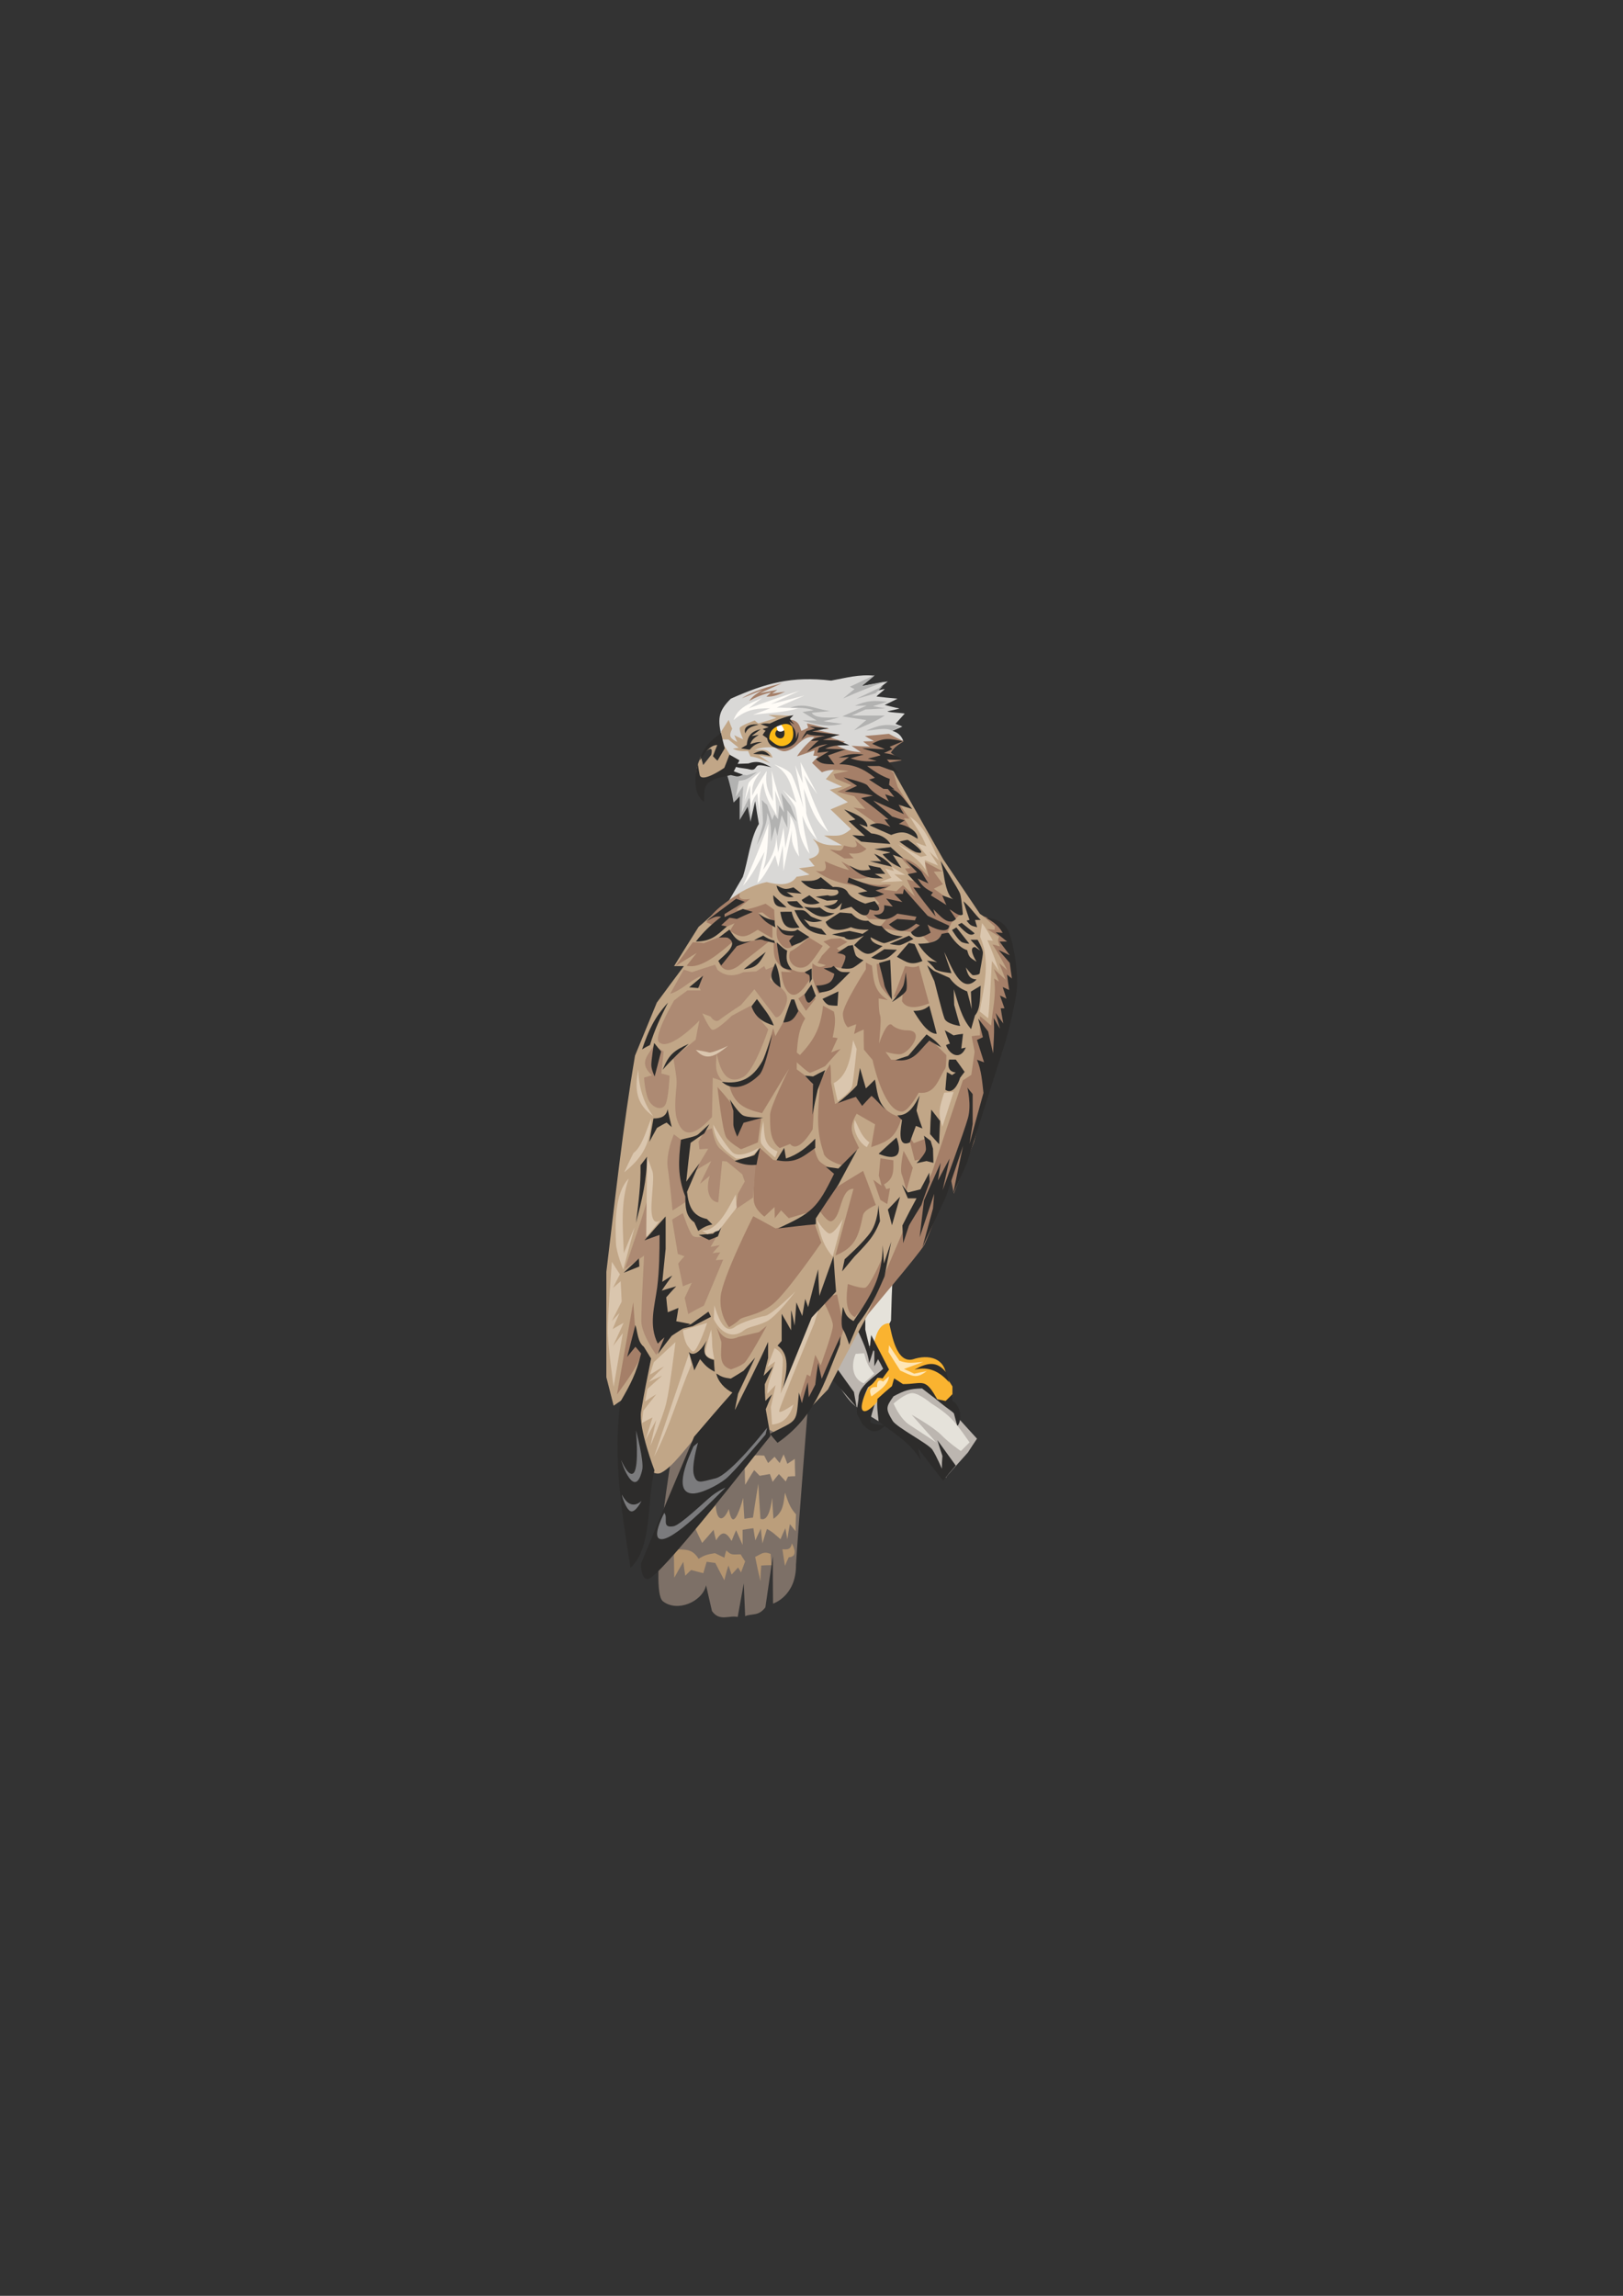 <?xml version="1.0" encoding="utf-8"?>
<!-- Created by UniConvertor 2.0rc4 (https://sk1project.net/) -->
<svg xmlns="http://www.w3.org/2000/svg" height="841.89pt" viewBox="0 0 595.276 841.89" width="595.276pt" version="1.1" xmlns:xlink="http://www.w3.org/1999/xlink" id="4b214551-f611-11ea-925b-dcc15c148e23">

<rect x="0" y="0" width="595.276" height="841.89" fill="#333333" stroke="none"/>

<g>
	<path style="fill:#d9d8d6;" d="M 264.518,269.385 C 263.078,263.121 263.798,260.457 268.046,256.209 280.79,250.521 290.438,247.857 304.838,249.585 310.31,248.577 315.062,247.209 320.678,247.785 319.094,249.153 317.582,250.377 315.998,251.601 319.238,251.025 322.406,250.521 325.646,249.873 324.134,251.025 322.622,252.249 321.182,253.401 321.83,253.329 323.774,252.681 324.494,252.681 323.918,253.401 322.046,254.697 321.47,255.417 323.99,255.705 326.582,255.993 329.174,256.209 327.59,257.001 326.078,257.793 324.494,258.513 326.294,258.945 328.094,259.449 329.894,259.809 329.318,260.097 326.006,260.673 325.43,260.889 326.654,261.321 330.542,261.393 331.838,261.681 330.686,262.977 329.534,264.201 328.454,265.425 329.246,265.785 330.11,266.073 330.974,266.433 329.678,267.009 328.526,267.513 327.302,268.017 329.318,268.593 330.542,269.745 331.262,271.545 327.518,273.417 323.846,275.217 320.102,277.017 319.094,285.729 318.158,294.513 317.15,303.297 317.15,303.297 303.83,327.201 296.126,328.353 288.494,329.433 266.03,332.529 266.03,332.529 268.118,328.929 270.278,325.257 272.438,321.585 274.382,315.753 275.174,307.257 278.342,302.145 277.838,299.409 277.406,296.601 276.974,293.793 276.398,296.313 275.822,298.833 275.246,301.281 275.102,298.473 274.958,295.665 274.814,292.857 273.734,294.945 272.726,296.961 271.718,298.977 271.934,295.737 272.15,292.497 272.438,289.257 271.43,290.553 270.422,291.777 269.342,293.073 268.838,290.697 268.334,288.177 267.902,285.729 265.382,280.977 265.238,274.713 264.518,269.385 L 264.518,269.385 Z" />
	<path style="fill:#ffffff;" d="M 283.598,264.345 L 284.246,270.969 289.142,270.609 287.99,263.409 283.598,264.345 Z" />
	<path style="fill:#e5e2da;" d="M 327.446,466.521 C 327.158,472.425 326.942,478.257 326.798,484.233 324.926,488.409 321.182,491.649 317.87,494.601 317.87,494.601 314.054,486.033 315.638,483.153 317.15,480.345 327.446,466.521 327.446,466.521 L 327.446,466.521 Z" />
	<path style="fill:#bcb6b0;" d="M 304.478,502.521 C 304.478,502.521 309.374,512.097 313.406,515.337 317.438,518.649 327.158,523.977 327.158,523.977 327.158,523.977 337.382,530.385 342.998,536.721 348.542,543.129 346.814,541.833 346.814,541.833 349.55,538.737 352.286,535.641 355.022,532.617 356.102,530.961 357.182,529.233 358.334,527.577 354.23,523.041 350.126,518.577 346.022,514.041 336.158,506.985 325.574,500.073 316.502,491.865 315.35,489.489 314.27,487.113 313.19,484.737 310.238,490.641 307.358,496.545 304.478,502.521 L 304.478,502.521 Z" />
	<path style="fill:#fab330;" d="M 320.318,493.377 C 321.11,490.425 322.118,485.241 326.15,485.241 327.086,489.345 328.742,500.001 334.79,498.489 340.55,496.545 346.67,497.913 347.102,504.897 347.822,506.049 348.542,507.201 349.334,508.425 349.334,509.649 349.334,510.945 349.334,512.241 348.326,513.105 347.318,513.969 346.31,514.833 343.286,512.673 340.406,510.441 337.526,508.353 337.526,508.353 325.502,510.585 323.774,511.809 321.974,513.105 318.446,518.649 318.446,518.649 317.222,518.649 315.998,518.721 314.702,518.793 317.15,510.441 318.158,508.353 324.134,502.089 322.838,499.209 321.542,496.257 320.318,493.377 L 320.318,493.377 Z" />
	<path style="fill:#2d2c2b;" d="M 313.262,483.873 C 314.774,489.273 318.086,494.097 318.806,499.857 319.454,497.913 320.102,495.969 320.678,494.025 320.678,496.329 320.678,498.705 320.678,501.009 321.182,500.145 321.614,499.281 322.046,498.417 322.694,499.569 323.342,500.721 323.918,501.945 321.326,504.537 314.918,508.209 314.918,512.313 314.918,514.185 313.694,517.929 314.63,519.081 315.494,520.233 315.782,521.601 316.502,522.465 318.59,524.409 320.75,526.641 324.71,522.753 324.71,522.753 319.238,522.249 319.238,521.385 319.238,519.729 320.318,516.777 320.75,515.049 320.75,515.049 317.87,518.361 316.502,517.281 315.134,516.129 317.222,511.017 318.374,508.713 320.174,507.561 320.534,506.913 321.83,505.257 322.478,505.257 323.054,505.329 323.702,505.473 324.422,504.393 325.286,503.313 326.078,502.233 323.918,497.985 321.686,493.737 319.526,489.561 319.31,491.145 319.166,492.801 319.022,494.457 318.446,492.153 317.87,489.777 317.366,487.545 317.366,485.457 317.366,483.441 317.366,481.425 315.998,482.217 314.63,483.009 313.262,483.873 L 313.262,483.873 Z" />
	<path style="fill:#2d2c2b;" d="M 305.27,505.905 C 308.294,509.145 311.318,512.673 314.198,516.057 313.838,514.185 313.55,512.313 313.19,510.441 311.03,507.489 308.87,504.465 306.782,501.513 306.278,502.953 305.774,504.465 305.27,505.905 L 305.27,505.905 Z" />
	<path style="fill:#7d7067;" d="M 246.806,530.961 C 246.806,530.961 237.878,582.945 243.134,587.193 248.318,591.297 257.534,587.481 258.974,581.361 259.694,584.457 260.414,587.625 261.134,590.793 263.942,594.753 267.398,592.233 270.566,592.953 271.286,588.849 272.078,584.745 272.798,580.641 272.942,584.601 273.158,588.633 273.302,592.665 275.75,591.585 278.198,592.809 280.718,589.425 281.654,583.161 282.518,576.897 283.454,570.705 283.454,576.465 283.454,582.297 283.526,588.057 283.526,588.057 292.022,585.393 291.95,573.873 292.454,564.441 296.63,512.025 296.63,512.025 279.998,518.289 263.366,524.625 246.806,530.961 L 246.806,530.961 Z" />
	<path style="fill:#bb9e7b;" d="M 262.502,551.985 C 262.79,557.385 265.022,558.753 267.326,553.353 267.326,553.353 267.974,558.249 269.414,556.953 270.926,555.657 272.582,549.249 272.582,549.249 272.654,551.841 272.87,554.433 273.014,556.953 274.022,556.809 275.102,556.593 276.182,556.521 276.758,552.345 277.478,548.169 278.126,544.065 278.342,548.313 278.63,552.633 278.918,556.953 282.158,558.249 282.878,551.193 283.238,549.249 283.31,551.841 283.526,554.433 283.67,556.953 287.342,554.433 287.342,551.409 287.918,547.377 288.998,550.473 289.646,552.849 291.95,555.297 291.878,557.385 291.806,559.401 291.806,561.489 291.086,560.625 290.366,559.761 289.718,558.897 289.358,560.697 289.07,562.569 288.782,564.441 288.494,563.073 288.278,561.705 288.062,560.409 287.414,561.705 286.838,563.073 286.262,564.441 284.606,563.001 283.238,561.633 281.294,560.697 280.718,562.425 280.142,564.225 279.638,565.953 279.422,564.153 279.206,562.353 279.062,560.553 278.342,561.993 277.694,563.433 277.046,564.873 276.758,563.361 276.542,561.849 276.326,560.409 275.03,560.553 273.734,560.769 272.366,560.985 272.366,562.857 272.366,564.657 272.366,566.529 271.574,564.729 270.782,562.929 269.99,561.129 269.414,562.425 268.838,563.721 268.334,565.089 266.318,561.633 264.734,561.273 262.646,564.873 262.286,563.577 261.998,562.281 261.71,560.985 260.342,562.641 258.902,564.225 257.534,565.809 256.598,563.865 255.662,561.993 254.87,560.121 257.318,557.385 259.91,554.721 262.502,551.985 L 262.502,551.985 Z" />
	<path style="fill:#c1a687;" d="M 273.158,538.305 C 273.158,540.321 273.23,542.409 273.302,544.497 274.382,542.697 275.462,540.825 276.614,539.097 277.262,539.745 277.91,540.465 278.63,541.185 279.854,540.969 281.078,540.753 282.374,540.537 282.734,541.473 283.022,542.409 283.382,543.417 284.102,542.409 284.894,541.473 285.686,540.537 286.478,541.401 287.342,542.337 288.206,543.273 288.494,542.625 288.71,542.049 289.07,541.473 289.934,541.401 290.798,541.329 291.662,541.329 291.59,539.169 291.518,537.081 291.518,534.993 290.654,535.569 289.718,536.145 288.782,536.793 288.35,535.569 287.918,534.489 287.414,533.337 286.91,534.345 286.406,535.425 285.974,536.505 285.326,535.713 284.678,534.993 284.102,534.201 283.31,534.993 282.518,535.713 281.726,536.505 281.222,535.569 280.718,534.705 280.286,533.769 279.062,533.697 277.91,533.697 276.758,533.697 275.606,535.209 274.382,536.721 273.158,538.305 L 273.158,538.305 Z" />
	<path style="fill:#b39470;" d="M 247.166,570.273 C 247.238,573.009 247.238,575.745 247.31,578.553 248.39,576.609 249.47,574.665 250.622,572.721 250.838,574.377 251.054,576.105 251.342,577.833 252.062,577.113 252.71,576.393 253.502,575.745 254.942,576.105 256.454,576.537 257.966,576.897 258.398,575.457 258.758,574.089 259.19,572.721 260.198,572.865 261.278,573.009 262.358,573.153 263.438,575.241 264.518,577.401 265.67,579.489 266.102,577.689 266.606,575.817 267.182,574.089 267.542,575.169 267.974,576.249 268.334,577.401 269.126,576.537 269.918,575.673 270.71,574.809 271.07,575.385 271.43,576.033 271.79,576.609 272.294,575.241 272.798,573.873 273.302,572.577 272.726,571.713 272.15,570.849 271.646,569.985 268.838,569.985 268.334,570.489 266.39,568.545 266.102,569.409 265.886,570.273 265.67,571.209 264.446,570.633 263.294,570.057 262.214,569.553 259.55,569.985 258.326,570.273 256.238,571.641 254.15,568.257 251.99,568.185 248.246,568.185 247.814,568.905 247.454,569.553 247.166,570.273 L 247.166,570.273 Z" />
	<path style="fill:#c1a687;" d="M 258.182,276.225 C 259.622,274.857 261.71,273.201 260.846,276.801 259.838,278.097 258.902,279.321 257.894,280.545 257.678,279.537 257.246,278.313 257.03,277.305 256.022,280.257 253.358,285.441 258.398,286.809 261.062,285.441 263.726,284.073 266.39,282.705 267.11,281.121 267.758,279.609 268.55,278.025 267.254,276.081 266.03,274.065 264.806,272.121 263.654,272.121 262.502,272.121 261.422,272.121 260.342,273.489 259.262,274.857 258.182,276.225 L 258.182,276.225 Z" />
	<path style="fill:#fcba16;" d="M 282.878,266.865 C 282.878,266.865 281.87,268.953 281.942,270.177 282.158,271.401 283.022,272.337 284.174,273.129 285.326,273.993 288.134,274.065 288.998,273.705 289.79,273.417 291.446,270.465 291.446,270.465 291.446,270.465 291.59,268.017 291.23,267.153 290.942,266.217 287.918,264.921 287.918,264.921 L 286.262,265.425 C 286.262,265.425 287.702,267.153 287.558,268.017 287.342,268.809 285.326,268.521 285.326,268.521 L 284.822,266.433 282.878,266.865 Z" />
	<path style="fill:#c1a687;" d="M 264.518,268.233 C 265.454,266.865 266.318,265.425 267.254,263.985 267.686,265.065 268.046,266.145 268.55,267.225 267.11,270.177 267.902,270.753 270.422,272.121 270.062,271.329 269.63,270.465 269.342,269.601 270.422,270.177 271.502,270.681 272.582,271.113 272.582,271.113 270.998,267.729 271.358,266.865 271.646,266.073 276.83,264.201 276.83,264.201 277.262,264.633 277.694,264.993 278.126,265.281 280.286,264.705 282.734,263.913 284.75,263.265 283.742,262.905 282.734,262.545 281.798,262.185 284.822,262.113 287.99,262.473 290.942,262.473 286.19,264.921 276.47,268.233 285.326,274.065 282.014,274.065 279.782,273.705 276.686,275.073 279.998,274.785 282.086,274.497 283.382,277.809 281.726,277.521 280.07,277.305 278.414,277.017 279.782,277.953 281.15,278.889 282.518,279.897 279.926,278.817 278.054,277.737 275.246,277.377 274.958,276.729 274.67,276.153 274.382,275.433 272.078,275.433 270.926,275.577 268.766,274.569 269.486,274.425 270.134,274.281 270.926,274.209 269.63,273.201 268.406,272.193 267.182,271.185 266.318,271.185 265.526,271.185 264.806,271.113 264.662,270.177 264.59,269.241 264.518,268.233 L 264.518,268.233 Z" />
	<path style="fill:#c1a687;" d="M 256.238,339.873 C 253.214,344.697 250.19,349.449 247.238,354.273 248.462,354.273 249.686,354.273 250.838,354.273 247.526,358.665 244.214,363.201 240.902,367.665 238.238,374.145 235.574,380.625 232.91,387.105 228.446,413.385 225.566,440.025 222.398,466.377 222.398,479.265 222.398,492.153 222.398,505.041 223.262,508.497 224.198,511.953 225.062,515.481 226.718,514.329 228.302,513.249 229.886,512.169 230.534,518.577 231.254,524.913 231.974,531.321 231.974,531.321 238.094,542.409 242.558,540.033 246.95,537.729 251.342,531.105 256.094,526.065 260.846,520.953 274.166,514.545 274.166,514.545 275.894,517.353 277.766,520.161 279.566,522.969 282.014,524.193 284.534,525.489 287.054,526.857 292.598,521.025 298.142,515.265 303.686,509.505 311.966,493.233 320.966,477.105 330.11,461.337 330.542,457.737 331.046,454.281 331.55,450.825 336.158,441.609 340.694,432.465 345.302,423.321 347.894,416.049 350.486,408.777 353.15,401.577 359.198,389.049 365.39,376.593 371.51,364.137 370.358,356.361 369.134,348.585 367.91,340.881 365.102,338.937 362.222,336.993 359.414,335.121 354.95,328.425 350.414,321.801 345.95,315.105 339.326,303.441 332.702,291.777 326.15,280.041 320.246,279.753 314.342,279.465 308.51,279.177 306.638,281.409 304.766,283.569 302.894,285.729 304.838,286.665 306.854,287.601 308.87,288.465 307.286,288.825 305.846,289.257 304.334,289.617 306.494,291.201 308.726,292.641 310.958,294.153 308.87,295.017 306.71,295.953 304.622,296.817 307.07,299.193 309.59,301.569 312.11,304.017 308.51,307.113 307.214,306.393 302.246,306.393 304.406,307.617 306.638,308.769 308.87,309.993 303.83,309.993 302.246,310.137 298.07,307.617 301.238,310.857 301.598,313.809 296.63,314.961 297.35,315.825 297.998,316.761 298.79,317.625 296.918,317.913 294.974,318.201 293.03,318.417 294.326,319.209 295.622,320.001 296.918,320.721 295.334,321.009 293.75,321.297 292.166,321.513 289.718,325.185 284.894,324.393 281.222,323.457 269.774,325.905 263.942,333.465 256.238,339.873 L 256.238,339.873 Z" />
	<path style="fill:#a57f68;" d="M 317.942,482.433 C 317.942,482.433 337.526,459.321 338.966,456.585 340.406,453.921 348.686,431.961 348.686,431.961 349.046,433.833 349.478,435.777 349.838,437.721 352.286,431.385 354.734,425.049 357.254,418.785 359.414,409.857 361.646,400.929 363.878,392.001 363.878,392.001 372.158,364.713 371.726,358.377 371.366,352.041 370.142,345.633 370.142,345.633 369.422,343.833 368.702,342.033 367.982,340.305 365.822,338.433 363.518,336.921 360.854,336.057 362.15,337.353 363.518,338.577 364.886,339.801 364.886,340.161 364.814,340.593 364.814,340.953 363.806,340.881 362.942,340.737 362.006,340.665 363.518,341.601 364.958,342.537 366.47,343.473 365.678,345.057 366.254,345.489 366.758,347.073 365.894,346.785 364.958,346.569 364.022,346.353 366.038,349.377 367.766,352.473 369.422,355.785 368.414,354.849 367.478,354.057 366.47,353.193 367.262,355.137 368.054,357.225 368.846,359.241 367.334,357.945 365.966,356.649 364.526,355.353 365.174,356.865 365.75,358.377 366.398,359.961 365.75,359.529 365.174,359.169 364.598,358.809 365.534,364.857 364.022,370.113 363.518,376.089 362.15,374.865 360.782,373.713 359.414,372.633 359.414,374.937 359.414,377.241 359.414,379.689 358.334,379.689 357.326,379.833 356.39,379.977 356.678,381.849 357.11,383.721 357.47,385.665 357.038,388.473 356.678,391.353 356.246,394.161 355.238,394.809 354.23,395.529 353.15,396.177 349.334,407.553 345.518,419.001 341.702,430.305 338.534,436.497 335.366,442.761 332.27,449.025 L 317.942,482.433 Z" />
	<path style="fill:#a57f68;" d="M 315.71,323.457 C 315.71,323.457 321.326,324.825 323.27,324.537 325.142,324.177 326.87,324.537 326.87,324.537 325.934,325.113 324.998,325.689 324.134,326.265 325.646,326.409 327.158,326.625 328.742,326.841 329.534,326.121 330.326,325.329 331.19,324.609 332.63,326.049 334.07,327.345 335.582,328.785 334.574,326.697 333.566,324.609 332.63,322.521 333.422,322.737 334.358,322.953 335.294,323.169 334.142,321.585 332.99,320.073 331.91,318.489 332.558,318.489 333.206,318.417 333.926,318.345 332.702,317.049 331.55,315.753 330.398,314.457 335.366,315.609 337.31,317.985 340.694,321.729 340.19,319.857 339.686,317.985 339.182,316.041 341.342,317.193 343.502,318.345 345.662,319.497 344.582,319.569 343.502,319.641 342.494,319.641 343.574,321.225 344.726,322.737 345.878,324.249 344.726,324.825 343.574,325.329 342.494,325.905 344.654,327.345 346.742,328.929 348.902,330.441 350.126,331.881 351.278,333.393 352.502,334.905 351.278,336.129 350.126,337.353 348.902,338.505 348.398,339.801 347.894,341.097 347.39,342.393 345.23,343.545 343.142,344.769 341.054,345.921 340.046,344.913 339.11,343.905 338.174,342.897 334.43,341.673 332.126,341.385 328.022,341.241 326.222,340.881 324.422,340.521 322.55,340.161 323.342,339.153 324.206,338.217 325.07,337.209 322.91,337.137 320.75,337.065 318.662,337.065 317.87,336.201 317.15,335.409 316.43,334.617 318.878,333.609 320.462,332.745 322.55,331.305 320.318,328.785 317.942,326.049 315.71,323.457 L 315.71,323.457 Z" />
	<path style="fill:#ad8a73;" d="M 252.134,363.201 C 250.478,364.425 248.822,365.577 247.238,366.873 247.238,366.873 239.534,379.977 241.694,382.137 245.006,385.449 254.222,376.665 256.526,374.217 256.022,376.521 255.59,378.897 255.158,381.273 252.422,383.505 249.686,385.737 246.95,388.041 246.95,388.041 248.174,394.377 248.174,396.897 248.174,399.417 246.95,406.401 248.318,410.577 251.198,419.505 257.174,413.817 261.134,409.641 261.206,404.817 261.35,399.993 261.422,395.241 262.574,395.601 263.798,396.033 264.95,396.465 261.998,393.009 262.574,390.633 262.862,386.313 263.87,391.425 266.102,398.409 272.582,394.953 276.758,392.721 281.798,377.457 281.798,377.457 279.422,374.649 277.046,372.057 275.318,368.817 272.942,370.041 270.71,371.265 268.406,372.489 268.406,372.489 262.286,378.537 261.062,377.529 259.766,376.593 257.606,371.625 257.606,371.625 258.614,371.985 259.55,372.345 260.63,372.777 260.63,372.777 262.214,375.369 263.87,374.001 265.526,372.633 271.79,368.529 271.79,368.529 273.446,366.585 275.102,364.713 276.686,362.769 279.206,366.081 281.798,369.537 284.39,372.921 284.39,372.921 285.47,373.713 287.054,371.049 290.798,364.497 287.63,363.057 282.446,359.241 282.95,357.585 283.382,356.001 283.886,354.417 282.878,354.777 281.87,355.137 280.934,355.569 280.718,355.137 280.502,354.705 280.286,354.273 279.278,354.921 278.342,355.569 277.406,356.217 275.822,356.289 274.238,356.433 272.726,356.505 269.27,358.089 266.174,358.161 263.15,355.641 262.862,354.993 262.574,354.345 262.286,353.769 259.478,354.633 256.598,355.569 253.79,356.505 252.782,356.217 251.774,355.857 250.766,355.569 249.11,358.521 247.454,361.473 245.798,364.425 249.758,363.345 252.926,359.673 257.03,357.945 256.598,358.953 256.238,359.889 255.806,360.897 256.238,361.689 256.598,362.409 257.03,363.201 255.374,363.201 253.79,363.201 252.134,363.201 L 252.134,363.201 Z" />
	<path style="fill:#a57f68;" d="M 290.078,369.969 C 288.206,373.281 286.262,376.593 284.39,379.977 284.102,378.969 283.814,378.033 283.598,377.025 282.446,381.057 281.222,385.161 280.07,389.193 280.07,389.193 274.886,396.249 272.87,396.897 270.998,397.617 267.542,398.337 267.542,398.337 269.342,404.817 272.942,406.689 279.494,408.201 282.806,402.729 286.118,397.257 289.43,391.857 289.43,391.857 282.446,405.897 282.446,408.777 282.446,413.601 282.302,418.209 285.974,421.017 287.27,420.513 288.494,420.009 289.79,419.505 292.526,422.889 296.99,416.049 298.07,414.105 298.358,409.425 298.646,404.673 298.934,399.993 298.07,395.889 295.262,394.449 292.238,392.145 292.238,391.281 292.238,390.417 292.238,389.553 292.238,389.553 296.342,393.369 297.062,393.369 297.71,393.369 302.606,390.993 302.606,390.993 304.478,388.833 306.422,386.745 308.294,384.657 307.142,385.017 305.99,385.449 304.838,385.953 305.63,384.153 306.422,382.425 307.214,380.697 306.638,380.553 305.99,380.481 305.414,380.409 306.062,377.097 306.71,374.217 305.846,370.977 304.478,370.185 303.182,369.537 301.886,368.817 300.95,376.737 298.934,381.057 293.39,386.889 292.958,386.529 292.526,386.241 292.238,385.953 292.598,381.489 292.958,377.241 295.334,373.497 294.182,372.057 293.102,370.545 291.95,369.105 291.302,369.393 290.654,369.681 290.078,369.969 L 290.078,369.969 Z" />
	<path style="fill:#a57f68;" d="M 263.15,398.625 C 263.15,398.625 264.95,414.969 266.39,417.129 267.83,419.217 271.79,421.449 271.79,421.449 273.806,420.657 275.894,419.793 277.982,418.929 278.342,415.977 278.774,413.025 279.206,410.001 276.758,409.857 274.31,409.785 271.934,409.641 269.198,405.753 266.318,402.081 263.15,398.625 L 263.15,398.625 Z" />
	<path style="fill:#a57f68;" d="M 278.702,420.945 L 283.598,425.337 286.478,425.769 C 286.478,425.769 293.246,423.969 295.334,422.529 297.494,421.161 298.502,420.081 298.502,420.081 298.502,420.081 299.222,424.545 300.662,425.913 302.03,427.353 307.142,429.729 307.142,429.729 L 298.07,444.129 289.286,446.721 286.478,443.841 284.174,446.721 284.102,442.617 280.358,446.145 C 280.358,446.145 276.686,443.553 276.47,440.241 276.182,436.785 276.974,426.345 276.974,426.345 L 278.702,420.945 Z" />
	<path style="fill:#ad8a73;" d="M 261.134,413.745 C 261.134,413.745 261.926,419.361 264.014,421.161 266.102,422.961 269.486,425.553 269.486,425.553 L 274.454,425.265 277.262,425.625 276.182,439.161 269.774,443.481 270.638,437.793 273.158,433.257 272.222,430.593 266.534,425.913 264.878,425.769 263.438,440.889 C 263.438,440.889 261.134,441.033 260.054,437.937 258.974,434.841 260.342,431.169 260.342,431.169 L 256.742,434.121 260.846,425.769 254.87,429.369 259.766,421.233 256.526,421.449 256.238,418.641 258.398,414.681 261.134,413.745 Z" />
	<path style="fill:#a57f68;" d="M 276.254,446.001 C 278.918,447.369 281.798,449.025 284.462,450.465 289.142,449.385 293.894,448.737 298.502,447.945 299.366,450.537 300.302,453.129 301.238,455.721 301.238,455.721 288.782,473.865 283.526,478.185 278.198,482.505 272.582,482.577 271.214,483.945 269.846,485.313 267.398,486.681 267.398,486.681 267.398,486.681 263.726,482.361 264.302,475.521 264.878,468.609 276.254,446.001 276.254,446.001 L 276.254,446.001 Z" />
	<path style="fill:#ad8a73;" d="M 250.478,444.849 C 250.478,444.849 252.926,452.625 254.294,453.345 256.742,454.497 261.638,452.337 264.014,451.473 262.862,453.417 261.71,455.289 260.63,457.233 261.71,457.017 262.862,456.801 264.014,456.585 263.078,457.521 262.214,458.529 261.35,459.537 262.214,459.393 263.15,459.321 264.158,459.249 263.582,460.185 263.006,461.121 262.502,462.129 263.366,462.057 264.302,461.985 265.238,461.913 262.934,467.457 260.558,473.145 258.182,478.761 256.238,479.769 254.294,480.777 252.422,481.857 251.99,479.913 251.558,477.897 251.126,475.953 251.99,474.081 252.854,472.209 253.718,470.409 252.638,470.841 251.558,471.201 250.478,471.705 249.902,468.897 249.326,466.089 248.75,463.353 249.47,462.417 250.19,461.553 251.054,460.689 250.19,460.401 249.398,460.113 248.606,459.825 247.886,455.577 247.238,451.401 246.518,447.225 247.814,446.433 249.11,445.641 250.478,444.849 L 250.478,444.849 Z" />
	<path style="fill:#a57f68;" d="M 262.862,486.753 C 264.518,490.137 267.11,492.009 270.782,490.281 273.302,489.705 275.894,489.057 278.414,488.481 279.35,487.689 280.286,486.969 281.222,486.177 281.222,486.177 274.67,498.345 273.014,499.785 271.358,501.153 268.118,502.161 268.118,502.161 263.294,500.793 264.662,496.185 264.59,492.153 264.014,490.281 263.438,488.553 262.862,486.753 L 262.862,486.753 Z" />
	<path style="fill:#a57f68;" d="M 305.414,436.209 C 309.158,433.905 312.83,431.601 316.574,429.369 318.158,433.473 319.67,437.649 321.254,441.897 321.254,441.897 316.862,443.625 316.502,445.713 314.918,453.201 313.838,457.377 306.422,460.401 308.582,452.265 310.814,444.129 313.046,435.921 308.078,435.921 308.798,446.073 305.054,447.801 303.47,448.449 300.662,443.985 300.662,443.985 302.246,441.393 303.83,438.801 305.414,436.209 L 305.414,436.209 Z" />
	<path style="fill:#a57f68;" d="M 304.478,390.273 C 304.766,390.849 304.838,397.041 304.838,397.041 305.342,399.633 305.774,402.225 306.278,404.817 308.726,403.737 311.174,402.585 313.622,401.433 315.854,401.217 318.158,401.001 320.39,400.857 323.126,405.105 325.502,408.921 330.83,409.641 328.526,416.769 326.582,418.353 319.526,420.657 320.03,417.849 320.462,415.041 320.966,412.305 318.734,411.009 316.43,409.713 314.198,408.417 311.03,413.889 312.47,415.545 315.062,420.945 312.974,423.033 310.958,425.193 308.942,427.353 308.942,427.353 302.174,425.481 302.03,422.529 298.862,413.457 300.374,406.185 300.662,396.609 301.886,394.449 303.11,392.361 304.478,390.273 L 304.478,390.273 Z" />
	<path style="fill:#a57f68;" d="M 317.582,355.425 C 317.582,355.425 309.158,368.529 309.158,371.769 309.158,375.081 310.958,376.737 310.958,376.737 311.966,376.377 312.974,375.945 314.054,375.585 313.766,376.737 313.55,377.961 313.262,379.185 314.342,378.609 315.566,378.033 316.79,377.529 316.79,379.977 316.79,382.425 316.862,384.873 317.87,386.169 318.95,387.393 320.03,388.689 320.894,392.577 324.71,407.625 330.83,407.625 333.206,407.625 336.95,400.713 336.95,400.713 343.07,401.433 344.078,395.817 346.67,391.857 347.102,391.209 347.102,386.889 347.102,386.889 345.446,385.305 343.934,383.793 342.422,382.209 341.414,381.993 340.55,381.777 339.614,381.561 336.806,383.865 333.998,386.241 331.262,388.617 329.822,388.617 328.31,388.617 326.87,388.617 326.15,387.609 325.502,386.673 324.782,385.737 324.782,385.737 328.454,386.745 330.182,386.601 333.206,386.457 340.118,377.529 332.27,377.817 332.27,377.817 329.102,377.745 327.158,375.873 325.214,374.073 322.406,382.713 322.406,382.713 322.406,382.713 323.342,373.857 322.838,372.489 322.262,371.121 322.262,366.153 322.262,366.153 323.342,366.297 324.494,366.513 325.646,366.729 320.534,363.417 320.462,359.745 319.814,354.129 319.022,353.769 318.302,353.337 317.582,352.977 317.582,353.769 317.582,354.561 317.582,355.425 L 317.582,355.425 Z" />
	<path style="fill:#a57f68;" d="M 321.542,353.481 C 321.542,353.481 321.83,359.745 323.198,361.905 324.638,363.993 326.726,366.153 326.726,366.153 L 324.35,353.265 321.542,353.481 Z" />
	<path style="fill:#a57f68;" d="M 331.982,354.273 C 330.614,358.089 329.102,361.977 327.734,365.721 328.814,365.217 329.966,364.785 331.118,364.353 330.974,365.217 330.902,366.153 330.83,367.161 332.846,370.689 337.814,369.105 340.766,367.953 339.47,363.345 338.246,358.737 337.022,354.129 335.222,355.065 333.782,354.489 331.982,354.273 L 331.982,354.273 Z" />
	<path style="fill:#a57f68;" d="M 292.814,366.153 C 293.102,366.729 295.622,370.689 295.622,370.689 L 299.078,366.297 297.71,363.849 295.19,364.425 292.814,366.153 Z" />
	<path style="fill:#a57f68;" d="M 263.726,353.193 C 266.246,358.017 270.494,354.849 273.302,352.113 276.182,349.953 279.134,347.505 281.942,345.345 281.078,344.985 280.286,344.697 279.422,344.409 276.182,344.985 272.438,345.417 269.342,346.641 267.47,348.873 265.598,351.033 263.726,353.193 L 263.726,353.193 Z" />
	<path style="fill:#a57f68;" d="M 254.078,345.561 C 251.99,348.441 249.902,351.321 247.742,354.273 250.334,352.689 252.926,351.033 255.518,349.449 254.294,351.033 253.07,352.545 251.846,354.129 257.534,355.641 265.31,348.225 269.198,344.985 267.83,344.337 266.462,343.689 265.166,343.113 262.79,343.977 260.486,344.913 258.182,345.849 256.814,345.705 255.446,345.561 254.078,345.561 L 254.078,345.561 Z" />
	<path style="fill:#a57f68;" d="M 259.118,338.217 C 261.998,333.393 266.822,330.441 271.43,327.561 270.278,330.225 273.518,329.937 275.102,329.649 273.446,331.017 271.718,332.385 270.062,333.753 274.166,333.753 277.046,332.745 280.79,331.377 281.87,332.097 282.878,332.817 283.958,333.609 284.03,335.193 284.102,336.849 284.246,338.433 282.734,337.065 281.15,335.841 279.638,334.617 279.134,334.617 278.63,334.689 278.054,334.761 279.71,336.417 281.438,338.073 283.31,339.441 283.31,340.953 283.31,342.537 283.31,344.121 281.51,343.041 279.71,342.033 277.91,340.953 273.734,343.617 272.006,344.481 267.758,341.313 268.262,340.377 268.838,339.513 269.414,338.577 265.382,340.233 261.134,342.465 257.246,344.409 258.83,342.753 260.414,341.097 262.07,339.441 261.062,339.009 260.054,338.649 259.118,338.217 L 259.118,338.217 Z" />
	<path style="fill:#a57f68;" d="M 285.038,339.585 C 285.038,339.585 284.39,343.041 285.47,344.913 288.206,349.449 290.078,347.649 293.606,345.129 293.102,344.121 292.67,343.113 292.238,342.177 289.142,343.113 287.126,341.529 285.038,339.585 L 285.038,339.585 Z" />
	<path style="fill:#a57f68;" d="M 283.814,345.417 C 283.814,345.417 283.526,349.809 284.39,351.681 285.182,353.553 287.342,355.137 287.342,355.137 L 290.438,356.505 286.55,356.289 C 286.55,356.289 286.838,360.105 287.918,362.049 288.926,364.065 290.222,365.145 291.734,364.713 293.318,364.281 295.046,361.977 295.046,361.977 L 297.422,358.665 295.982,356.289 C 295.982,356.289 293.75,356.793 292.022,356.145 290.366,355.425 287.63,354.633 286.91,353.553 286.262,352.401 285.686,346.497 285.686,346.497 L 283.814,345.417 Z" />
	<path style="fill:#a57f68;" d="M 289.79,348.945 C 288.206,353.049 292.598,356.505 296.198,354.057 297.71,353.121 301.742,346.857 301.742,346.857 300.086,345.849 298.358,344.769 296.702,343.761 294.326,345.849 292.526,347.505 289.79,348.945 L 289.79,348.945 Z" />
	<path style="fill:#a57f68;" d="M 297.998,353.265 C 297.998,353.265 297.71,357.657 298.214,359.097 298.574,360.537 300.158,364.425 300.158,364.425 L 305.27,362.193 C 305.27,362.193 310.454,357.153 310.094,357.153 309.734,357.153 305.63,354.561 305.63,354.561 L 309.446,355.137 314.27,352.401 312.398,346.857 307.79,348.585 306.926,347.721 310.814,345.417 308.222,344.049 304.766,344.265 302.03,345.273 304.478,347.217 301.454,350.457 299.87,353.121 302.894,353.913 C 302.894,353.913 301.454,354.849 300.158,354.489 298.862,354.129 297.998,353.265 297.998,353.265 L 297.998,353.265 Z" />
	<path style="fill:#ad8a73;" d="M 239.822,383.505 C 236.726,387.897 234.71,390.201 239.102,394.305 238.166,394.593 237.158,394.881 236.222,395.169 236.222,395.169 236.582,401.433 238.238,404.025 239.966,406.545 242.918,407.193 244.07,405.033 245.222,402.873 245.582,394.449 245.582,394.449 244.574,394.161 243.566,393.945 242.558,393.657 242.846,390.921 243.134,388.257 243.422,385.593 242.198,384.873 240.974,384.225 239.822,383.505 L 239.822,383.505 Z" />
	<path style="fill:#ad8a73;" d="M 247.166,415.977 C 247.166,415.977 244.07,422.889 244.934,428.505 245.798,434.193 246.662,443.913 246.662,443.913 L 251.414,440.817 250.838,418.713 247.166,415.977 Z" />
	<path style="fill:#ad8a73;" d="M 237.23,440.673 L 237.23,453.489 242.558,452.121 240.83,487.257 244.934,490.713 240.686,496.833 C 240.686,496.833 235.214,489.345 235.214,484.377 235.214,479.409 236.222,460.473 236.222,460.473 L 229.166,465.297 234.854,448.377 237.23,440.673 Z" />
	<path style="fill:#a57f68;" d="M 232.262,477.537 C 232.55,481.569 232.838,485.601 233.126,489.705 233.99,491.721 234.854,493.809 235.718,495.825 233.342,501.873 230.03,506.193 226.286,511.377 228.302,500.073 230.246,488.841 232.262,477.537 L 232.262,477.537 Z" />
	<path style="fill:#a57f68;" d="M 301.382,476.025 C 301.382,476.025 305.63,483.729 305.486,486.249 305.342,488.841 301.022,500.649 301.022,500.649 L 299.006,496.833 297.206,504.753 295.982,504.033 C 295.982,504.033 293.102,512.745 293.102,513.609 293.102,514.473 296.126,516.993 296.126,516.993 L 307.214,494.241 309.59,487.113 306.998,474.657 301.382,476.025 Z" />
	<path style="fill:#a57f68;" d="M 310.958,470.841 C 310.526,474.441 309.59,481.065 313.55,483.009 313.55,483.009 320.894,474.225 321.974,470.841 323.126,467.457 323.342,461.841 323.342,461.841 323.342,461.841 318.95,471.921 317.294,472.209 315.638,472.569 310.958,470.841 310.958,470.841 L 310.958,470.841 Z" />
	<path style="fill:#a57f68;" d="M 320.318,432.609 C 321.326,433.401 322.334,434.121 323.342,434.841 323.054,433.617 322.694,432.321 322.334,431.097 322.55,429.009 322.694,426.921 322.91,424.761 324.422,424.977 326.078,425.265 327.662,425.481 327.734,429.441 327.878,432.321 324.206,434.337 324.494,434.913 324.782,435.489 325.07,436.065 325.502,435.921 326.006,435.849 326.438,435.705 326.078,437.649 325.79,439.593 325.43,441.537 324.566,441.033 323.702,440.529 322.91,440.025 322.046,437.505 321.182,435.057 320.318,432.609 L 320.318,432.609 Z" />
	<path style="fill:#a57f68;" d="M 331.406,422.025 C 331.406,422.025 329.894,428.721 330.758,430.737 331.55,432.825 332.414,436.713 332.414,436.713 333.206,433.905 333.998,431.025 334.79,428.217 333.71,426.129 332.558,424.113 331.406,422.025 L 331.406,422.025 Z" />
	<path style="fill:#a57f68;" d="M 333.134,416.121 C 333.926,419.289 334.718,422.457 335.51,425.625 336.95,425.265 338.39,424.977 339.758,424.617 339.758,422.241 339.686,419.865 339.614,417.489 338.102,418.065 336.662,418.641 335.15,419.217 334.502,418.209 333.782,417.129 333.134,416.121 L 333.134,416.121 Z" />
	<path style="fill:#a57f68;" d="M 289.214,264.921 C 289.214,264.921 291.662,267.585 291.662,268.809 291.662,273.129 287.63,274.281 284.246,273.993 284.246,273.993 286.262,275.865 288.278,275.433 292.526,274.641 294.11,269.457 298.718,270.321 296.126,272.625 294.182,274.425 292.31,277.377 294.47,276.657 296.63,275.937 298.79,275.145 298.646,275.865 298.502,276.441 298.286,277.089 298.934,277.161 299.582,277.233 300.158,277.305 299.366,278.097 298.574,278.961 297.854,279.753 299.006,280.905 300.23,282.057 301.454,283.209 305.27,281.697 307.502,282.489 311.318,282.705 309.446,283.065 307.574,283.497 305.774,283.857 305.99,284.433 306.206,285.009 306.494,285.513 308.438,286.377 310.382,287.169 312.326,287.961 310.526,288.753 308.798,289.545 307.07,290.337 309.158,290.913 311.246,291.489 313.334,291.993 314.63,293.649 315.998,295.161 317.366,296.673 315.854,296.529 314.414,296.385 312.974,296.097 316.502,298.617 320.03,301.065 323.558,303.513 327.446,304.305 331.334,305.169 335.294,305.961 333.998,304.017 332.774,302.073 331.55,300.057 332.198,300.129 332.918,300.201 333.566,300.201 332.198,298.257 330.83,296.169 329.534,294.153 331.046,294.873 332.63,295.593 334.142,296.241 332.486,293.721 330.83,291.201 329.246,288.609 328.742,286.881 328.238,285.225 327.734,283.425 326.366,282.345 324.998,281.193 323.63,280.041 326.006,279.681 328.31,279.249 330.758,278.817 329.39,277.881 328.022,277.017 326.726,276.009 328.166,273.849 329.318,273.201 331.478,271.833 329.606,270.969 327.806,270.033 326.006,269.097 323.054,269.385 320.102,269.673 317.222,269.889 318.302,270.537 319.454,271.185 320.606,271.761 319.238,271.833 317.87,271.833 316.574,271.905 317.366,272.553 318.23,273.201 319.094,273.777 316.79,273.705 314.558,273.633 312.326,273.489 313.478,274.281 314.63,275.073 315.782,275.865 312.038,275.505 310.454,275.217 307.07,273.417 308.006,272.913 308.942,272.481 309.95,271.977 307.934,271.545 305.702,270.969 303.83,270.105 304.622,269.745 307.214,269.889 308.078,269.529 305.486,269.097 301.166,268.017 298.646,267.513 300.374,267.225 302.39,267.585 304.19,267.225 301.526,266.793 298.502,265.713 295.982,265.281 296.126,265.785 296.27,266.361 296.414,266.865 295.55,267.297 294.758,267.729 293.894,268.017 293.03,264.849 292.022,264.057 288.782,263.769 288.926,264.201 288.998,264.561 289.214,264.921 L 289.214,264.921 Z" />
	<path style="fill:#a57f68;" d="M 304.262,311.505 C 304.694,311.793 309.734,314.817 309.734,314.817 310.814,314.817 311.966,314.817 313.118,314.745 312.47,314.169 311.894,313.593 311.318,312.945 314.054,313.089 315.782,313.161 317.798,311.289 316.358,310.281 314.918,309.201 313.55,308.121 315.926,311.865 311.606,310.569 309.518,310.065 308.726,312.945 307.214,311.721 304.262,311.505 L 304.262,311.505 Z" />
	<path style="fill:#a57f68;" d="M 302.534,315.825 C 305.342,317.121 308.438,318.345 311.462,319.065 310.526,318.057 309.518,316.977 308.582,315.897 312.254,317.985 315.854,319.713 319.742,321.369 316.574,322.377 315.062,322.377 311.606,322.017 313.19,323.025 314.702,324.033 316.214,325.113 309.95,324.465 304.334,323.097 299.222,319.353 302.606,319.929 303.47,319.065 302.534,315.825 L 302.534,315.825 Z" />
	<path style="fill:#a57f68;" d="M 272.078,256.065 C 276.47,253.257 281.726,251.889 286.838,250.521 284.102,251.817 281.366,252.969 278.63,254.193 280.79,253.761 282.95,253.401 285.11,252.969 284.39,253.473 283.814,253.905 283.166,254.337 284.75,254.121 286.334,253.905 287.99,253.617 285.47,254.769 283.958,255.489 281.078,255.489 281.654,254.985 282.158,254.481 282.806,253.905 279.854,254.553 277.478,255.561 274.814,257.001 276.182,255.057 277.838,254.193 279.71,252.969 277.118,254.049 274.526,255.057 272.078,256.065 L 272.078,256.065 Z" />
	<path style="fill:#b2b2b1;" d="M 268.19,283.497 C 270.134,283.785 272.078,284.073 273.95,284.289 275.246,283.857 276.47,283.497 277.766,283.065 275.318,284.793 274.022,286.161 270.998,286.305 270.638,288.321 270.206,290.265 269.846,292.209 270.71,290.913 271.646,289.545 272.582,288.177 272.366,291.489 272.222,294.729 272.078,298.041 272.87,296.169 273.806,294.369 274.742,292.497 274.886,295.593 275.102,298.617 275.318,301.569 274.958,299.697 274.598,297.753 274.238,295.809 273.23,297.465 272.294,299.121 271.286,300.705 271.286,297.825 271.286,294.945 271.286,291.993 270.566,292.857 269.846,293.577 269.054,294.297 268.478,290.697 267.686,287.385 266.606,283.929 267.182,283.857 267.686,283.641 268.19,283.497 L 268.19,283.497 Z" />
	<path style="fill:#b2b2b1;" d="M 279.422,293.361 C 279.422,293.361 279.854,300.561 279.854,301.785 279.854,302.937 277.55,309.849 277.55,309.849 279.35,306.537 281.582,301.929 281.366,298.041 282.95,301.641 282.806,304.737 282.806,308.697 283.238,306.825 283.814,304.953 284.318,303.081 284.534,304.305 284.822,305.385 285.11,306.537 285.614,304.017 286.118,301.497 286.694,298.905 287.342,300.489 288.062,302.001 288.782,303.513 288.782,301.425 288.782,299.265 288.782,297.105 289.934,298.617 291.086,299.985 292.238,301.425 291.446,299.481 290.726,297.537 290.006,295.593 288.854,294.009 287.702,292.425 286.55,290.841 286.91,293.217 287.27,295.593 287.63,297.897 286.982,297.033 286.406,296.169 285.83,295.305 285.686,297.033 285.47,298.761 285.398,300.417 284.894,299.841 284.462,299.265 284.03,298.617 283.742,299.337 283.526,299.985 283.238,300.705 282.59,298.833 281.942,297.033 281.366,295.161 280.646,294.585 279.998,294.009 279.422,293.361 L 279.422,293.361 Z" />
	<path style="fill:#b2b2b1;" d="M 311.75,251.817 C 314.774,250.377 317.87,248.937 320.894,247.497 319.31,248.865 317.726,250.233 316.142,251.529 318.95,251.025 321.902,250.449 324.782,249.873 319.526,251.817 314.342,253.833 309.23,256.137 310.598,254.985 311.966,253.833 313.406,252.681 312.83,252.393 312.254,252.177 311.75,251.817 L 311.75,251.817 Z" />
	<path style="fill:#b2b2b1;" d="M 314.054,256.281 C 317.294,254.769 320.678,253.113 323.918,251.529 322.982,252.393 322.046,253.329 321.182,254.193 318.806,254.913 316.43,255.633 314.054,256.281 L 314.054,256.281 Z" />
	<path style="fill:#b2b2b1;" d="M 313.55,258.801 C 318.23,256.785 320.606,256.857 325.502,257.361 323.702,257.865 321.974,258.441 320.174,258.945 321.686,259.233 323.27,259.521 324.782,259.737 322.334,259.881 319.886,260.097 317.438,260.169 315.71,260.889 314.054,261.681 312.398,262.401 316.43,262.401 320.462,262.401 324.494,262.401 320.894,264.705 317.078,266.217 313.262,267.801 314.774,266.577 316.214,265.281 317.726,264.057 314.774,263.625 311.894,263.121 308.942,262.689 311.894,261.393 314.918,260.097 317.87,258.729 316.43,258.729 314.99,258.801 313.55,258.801 L 313.55,258.801 Z" />
	<path style="fill:#b2b2b1;" d="M 317.726,267.945 C 322.406,265.857 325.142,265.281 330.182,266.433 329.102,266.937 328.166,267.441 327.158,267.945 324.998,266.577 320.318,267.801 317.726,267.945 L 317.726,267.945 Z" />
	<path style="fill:#b2b2b1;" d="M 289.862,259.521 C 295.55,257.505 299.006,260.097 304.478,260.745 302.174,260.961 299.942,261.177 297.71,261.393 299.078,263.769 305.414,263.049 307.862,263.049 305.918,263.553 303.974,264.057 302.03,264.489 304.334,264.849 306.638,265.137 308.942,265.425 303.542,266.721 299.438,265.785 294.326,264.201 296.054,264.201 297.71,264.201 299.51,264.201 297.71,263.193 296.054,262.185 294.326,261.105 295.694,260.889 297.134,260.673 298.502,260.457 295.406,259.449 293.03,259.521 289.862,259.521 L 289.862,259.521 Z" />
	<path style="fill:#fffcf7;" d="M 269.054,264.057 C 270.71,259.233 275.174,257.937 279.494,255.993 277.838,257.217 276.182,258.441 274.598,259.737 280.646,257.505 287.126,255.273 293.318,253.257 289.718,254.913 286.19,256.569 282.662,258.225 286.766,257.217 290.942,256.137 295.046,255.057 291.662,256.497 288.278,258.009 284.894,259.449 287.558,259.521 290.15,259.665 292.814,259.737 287.414,261.321 281.798,261.393 276.182,262.113 278.342,261.321 280.43,260.529 282.518,259.737 276.974,259.737 273.518,260.241 269.054,264.057 L 269.054,264.057 Z" />
	<path style="fill:#fffcf7;" d="M 284.03,280.329 C 289.79,283.929 290.078,288.393 292.094,294.297 290.366,292.785 288.71,291.201 287.054,289.617 287.054,289.617 291.446,294.729 291.806,296.673 293.174,303.513 292.742,307.401 296.918,313.089 295.766,308.265 294.614,304.089 294.326,299.121 295.766,302.937 297.062,305.241 299.798,308.049 299.798,308.049 295.694,299.841 295.694,297.897 295.694,295.881 294.758,289.185 294.758,289.185 297.494,295.737 298.214,300.345 303.83,305.097 299.942,298.185 297.35,291.921 294.974,284.361 296.558,286.737 298.142,289.041 299.798,291.273 297.71,287.385 295.622,283.425 293.606,279.465 293.894,282.129 294.182,284.649 294.47,287.241 293.534,285.081 292.526,282.849 291.662,280.617 292.598,285.873 293.678,291.057 294.686,296.241 294.686,296.241 291.446,285.441 290.006,283.641 288.566,281.913 284.03,280.329 284.03,280.329 L 284.03,280.329 Z" />
	<path style="fill:#fffcf7;" d="M 272.51,324.825 C 276.038,317.337 279.134,309.777 281.87,302.073 281.582,307.761 281.726,313.593 279.854,318.993 282.734,315.249 284.606,311.505 284.75,306.681 284.894,308.697 285.182,310.641 285.398,312.657 286.046,309.561 286.766,306.537 287.414,303.441 287.63,305.961 287.846,308.553 288.062,311.073 288.494,307.761 290.51,302.361 289.718,299.193 292.598,302.937 292.382,309.777 293.102,314.169 290.942,311.001 290.078,308.625 290.438,304.593 289.358,309.561 288.35,314.529 287.342,319.425 287.27,316.329 287.198,313.161 287.126,309.993 286.55,312.657 285.974,315.249 285.47,317.913 285.11,316.473 284.678,315.033 284.318,313.593 283.022,316.041 280.07,322.377 277.766,323.745 278.63,320.001 279.494,316.185 280.43,312.369 278.054,316.473 275.75,321.225 272.51,324.825 L 272.51,324.825 Z" />
	<path style="fill:#fffcf7;" d="M 273.158,293.793 C 273.158,293.793 274.094,288.321 274.526,287.241 274.886,286.089 279.134,282.777 279.134,282.777 276.758,286.017 275.678,287.457 275.894,291.777 277.478,288.537 279.278,285.657 281.222,282.705 280.574,287.385 281.366,289.617 283.526,293.793 283.382,290.121 283.238,286.305 283.022,282.561 284.174,287.385 285.758,292.281 287.27,297.105 286.262,294.729 285.182,292.353 284.246,289.977 284.462,293.073 284.678,296.097 284.894,299.121 282.158,294.585 280.646,291.993 279.926,286.953 278.198,291.129 278.63,294.729 278.702,299.121 278.342,296.385 278.054,293.649 277.766,290.913 275.822,293.289 275.606,294.657 275.39,297.465 275.318,294.369 275.174,291.201 275.102,287.961 274.454,289.905 273.806,291.849 273.158,293.793 L 273.158,293.793 Z" />
	<path style="fill:#2d2c2b;" d="M 264.446,268.809 C 260.63,271.473 257.822,274.425 256.526,278.961 258.11,276.945 260.054,273.201 263.078,273.201 262.502,274.569 261.998,275.937 261.494,277.305 261.998,277.881 262.574,278.457 263.15,278.961 264.014,277.521 264.878,275.937 265.814,274.425 265.31,272.553 264.878,270.681 264.446,268.809 L 264.446,268.809 Z" />
	<path style="fill:#2d2c2b;" d="M 255.95,280.041 C 254.798,284.433 254.078,291.201 258.254,294.081 258.326,288.753 258.038,287.097 263.438,285.225 264.95,284.937 266.534,284.577 268.046,284.217 270.278,284.721 270.422,285.081 272.51,284.073 271.358,283.641 270.206,283.281 269.126,282.849 269.846,281.553 270.494,280.185 271.214,278.817 269.918,278.097 268.766,277.449 267.542,276.729 266.894,278.385 266.318,279.969 265.67,281.553 264.374,282.489 257.174,287.169 256.598,284.073 256.238,282.273 255.95,280.041 255.95,280.041 L 255.95,280.041 Z" />
	<path style="fill:#2d2c2b;" d="M 268.406,280.185 C 270.422,280.113 272.438,280.041 274.526,279.969 277.982,278.745 279.926,279.753 282.95,281.409 282.95,281.409 279.206,280.329 278.054,280.689 276.902,281.049 277.334,282.777 274.814,282.129 273.23,281.625 269.342,281.769 268.406,280.185 L 268.406,280.185 Z" />
	<path style="fill:#2d2c2b;" d="M 278.27,265.713 C 276.182,265.353 272.294,265.929 273.374,268.953 274.166,266.649 276.182,266.289 278.27,265.713 L 278.27,265.713 Z" />
	<path style="fill:#2d2c2b;" d="M 278.99,265.569 C 279.998,265.929 280.934,266.289 281.942,266.649 281.15,266.865 280.43,267.153 279.71,267.369 279.998,267.585 280.358,267.729 280.79,267.945 280.358,268.521 279.998,269.025 279.71,269.529 280.502,270.105 281.366,270.681 282.158,271.257 282.014,267.729 284.102,266.433 287.342,265.569 288.71,265.281 289.718,265.641 290.87,266.649 290.366,266.001 289.934,265.281 289.502,264.489 290.078,264.921 290.726,265.281 291.374,265.713 290.798,264.993 290.222,264.345 289.718,263.625 290.078,263.193 290.582,262.761 291.014,262.257 287.774,262.833 285.326,263.913 282.302,265.353 280.934,265.281 280.358,265.209 278.99,265.569 L 278.99,265.569 Z" />
	<path style="fill:#2d2c2b;" d="M 284.966,267.729 C 282.446,270.465 288.638,272.913 287.63,267.801 286.694,268.449 285.758,268.521 284.966,267.729 L 284.966,267.729 Z" />
	<path style="fill:#2d2c2b;" d="M 281.366,270.321 C 281.582,276.801 293.894,275.433 292.814,268.305 292.526,269.241 292.238,270.105 291.95,270.969 291.95,269.097 291.95,267.657 290.51,266.289 291.302,269.025 291.302,272.337 287.918,273.417 285.182,274.281 283.166,271.905 281.366,270.321 L 281.366,270.321 Z" />
	<path style="fill:#2d2c2b;" d="M 279.062,267.369 C 275.606,268.233 274.238,269.673 273.878,273.201 273.158,273.633 272.438,273.993 271.79,274.425 272.798,274.569 273.878,274.785 274.958,274.929 276.542,273.057 277.55,272.769 279.566,272.121 277.694,272.049 276.758,272.337 275.174,272.913 275.75,271.113 276.902,270.465 278.342,269.457 277.478,269.601 276.542,269.817 275.678,269.889 276.758,269.097 277.91,268.233 279.062,267.369 L 279.062,267.369 Z" />
	<path style="fill:#2d2c2b;" d="M 276.254,276.441 C 276.254,276.441 278.702,275.073 279.998,275.433 281.366,275.721 282.518,277.233 282.518,277.233 282.518,277.233 279.494,276.441 278.918,276.585 278.27,276.657 276.254,276.441 276.254,276.441 L 276.254,276.441 Z" />
	<path style="fill:#2d2c2b;" d="M 296.846,266.361 C 299.078,266.649 301.454,266.865 303.83,267.009 301.814,267.441 299.87,267.873 297.854,268.233 301.094,268.665 304.478,269.169 307.79,269.385 305.774,270.105 303.758,270.753 301.814,271.329 303.686,271.401 305.486,271.473 307.286,271.545 308.654,272.121 310.094,272.697 311.534,273.273 308.15,273.345 305.63,273.129 302.606,274.569 305.126,274.641 307.646,274.713 310.166,274.785 308.006,275.505 305.846,276.225 303.686,277.017 304.478,278.097 305.27,279.249 306.062,280.329 303.254,280.113 301.238,280.473 299.294,278.385 300.878,277.449 302.39,276.513 303.974,275.577 302.534,275.721 301.166,275.937 299.798,276.009 299.942,275.433 300.158,274.857 300.374,274.209 301.454,273.777 302.462,273.345 303.542,272.913 300.23,273.201 298.79,274.137 295.91,275.793 297.206,274.425 298.79,272.697 300.302,271.545 299.294,271.617 298.358,271.689 297.494,271.689 298.142,270.609 301.526,270.033 302.678,269.817 301.166,269.745 297.206,269.889 296.054,269.097 295.262,269.889 294.542,270.609 293.894,271.257 294.47,270.249 295.118,269.169 295.838,268.089 296.846,267.801 297.854,267.513 298.934,267.153 298.214,266.937 297.494,266.649 296.846,266.361 L 296.846,266.361 Z" />
	<path style="fill:#2d2c2b;" d="M 307.574,277.809 C 310.958,276.513 313.19,276.225 316.79,276.729 315.134,277.161 313.55,277.593 311.966,278.097 315.278,279.177 318.086,279.393 321.542,279.033 320.462,278.745 319.382,278.457 318.302,278.169 319.814,277.809 321.398,277.449 322.91,277.017 322.694,276.081 317.366,274.857 316.214,274.425 318.878,274.281 321.974,274.857 324.566,274.713 322.982,274.065 321.47,273.489 319.886,272.769 324.134,270.321 326.726,270.897 331.19,271.833 329.534,272.481 327.878,273.201 326.294,273.849 326.654,274.137 326.942,274.425 327.302,274.713 326.294,275.217 325.286,275.649 324.206,276.153 327.014,276.513 328.886,277.017 330.974,278.673 329.03,278.673 327.158,278.601 325.286,278.529 326.726,280.257 328.238,281.913 329.678,283.569 329.678,283.569 322.838,280.905 322.406,280.905 321.974,280.905 318.014,280.905 318.014,280.905 320.894,282.993 323.126,284.505 326.366,285.657 326.294,286.377 326.15,287.097 326.078,287.817 326.726,288.393 327.446,288.969 328.094,289.473 326.726,289.401 325.358,289.329 323.99,289.257 322.262,288.177 320.462,287.025 318.734,285.873 319.454,285.729 320.174,285.441 320.894,285.225 316.79,281.913 313.118,280.257 307.79,280.257 308.942,279.393 310.166,278.529 311.39,277.593 310.094,277.737 308.87,277.809 307.574,277.809 L 307.574,277.809 Z" />
	<path style="fill:#2d2c2b;" d="M 309.374,285.081 C 309.374,285.081 317.366,286.953 318.158,288.033 320.102,290.769 323.054,292.281 326.006,293.865 325.502,293.001 325.07,292.137 324.638,291.273 325.79,291.633 326.87,291.993 328.022,292.281 327.158,291.201 326.294,290.121 325.43,289.041 329.678,289.329 331.622,293.361 334.574,296.673 332.918,296.169 331.262,295.665 329.606,295.089 330.182,296.241 330.83,297.393 331.55,298.545 328.598,297.249 323.126,294.801 320.318,293.577 321.686,295.089 325.718,297.825 327.158,299.409 328.67,299.913 330.254,300.417 331.838,300.849 331.118,301.281 330.398,301.713 329.678,302.145 332.198,302.649 336.59,304.377 336.59,307.617 332.918,305.385 331.406,304.377 326.87,306.177 324.206,305.025 321.542,303.873 318.95,302.649 321.758,301.281 323.918,302.073 326.582,303.225 325.79,302.361 325.07,301.425 324.422,300.489 324.854,300.489 325.358,300.489 325.862,300.489 322.622,297.753 319.238,295.089 315.854,292.641 317.294,292.353 318.734,292.065 320.102,291.777 316.574,290.841 313.334,290.625 309.806,290.265 311.318,289.545 312.758,288.897 314.342,288.177 312.686,287.097 311.03,286.089 309.374,285.081 L 309.374,285.081 Z" />
	<path style="fill:#2d2c2b;" d="M 309.59,296.817 C 312.038,297.825 318.158,299.769 318.158,303.225 317.078,302.865 316.142,302.505 315.134,302.145 316.574,303.297 318.086,304.449 319.526,305.601 322.478,305.889 325.07,307.041 326.582,309.489 322.982,309.201 319.382,308.985 315.854,308.625 314.774,307.905 313.694,307.041 312.614,306.249 314.126,306.393 315.71,306.465 317.222,306.537 315.206,304.737 313.262,302.937 311.246,301.065 312.038,300.921 312.902,300.777 313.766,300.489 312.326,299.337 310.958,298.041 309.59,296.817 L 309.59,296.817 Z" />
	<path style="fill:#2d2c2b;" d="M 320.678,311.361 C 322.694,311.145 324.71,310.857 326.654,310.641 328.238,312.081 329.822,313.449 331.406,314.817 330.11,314.385 328.814,313.881 327.446,313.449 328.526,315.105 329.534,316.689 330.614,318.273 327.446,316.761 326.51,316.329 323.702,313.305 324.134,313.017 326.078,312.873 326.582,312.585 324.566,312.225 322.622,311.793 320.678,311.361 L 320.678,311.361 Z" />
	<path style="fill:#2d2c2b;" d="M 329.894,308.625 C 329.894,308.625 334.574,312.225 336.23,312.585 341.342,313.809 333.134,307.977 332.918,307.977 332.342,307.977 329.894,308.625 329.894,308.625 L 329.894,308.625 Z" />
	<path style="fill:#2d2c2b;" d="M 320.606,313.089 C 323.054,314.025 325.79,315.681 327.158,317.841 324.422,317.193 321.686,316.545 319.022,315.825 320.39,315.825 321.758,315.825 323.198,315.825 322.262,314.961 321.47,314.025 320.606,313.089 L 320.606,313.089 Z" />
	<path style="fill:#2d2c2b;" d="M 332.054,315.393 C 332.054,315.393 337.454,318.489 338.174,320.001 338.894,321.441 340.55,323.961 340.55,323.961 339.182,323.385 337.886,322.809 336.59,322.161 338.102,324.897 339.47,325.905 342.206,327.273 341.918,327.561 341.63,327.993 341.414,328.353 343.286,329.505 345.23,330.657 347.102,331.881 346.598,330.657 346.022,329.505 345.59,328.353 345.59,328.353 350.126,329.937 349.622,329.721 347.246,328.569 346.382,322.377 346.022,320.001 345.734,318.561 345.374,317.193 345.014,315.753 345.014,315.753 351.638,326.193 352.142,327.777 352.718,329.433 353.15,335.265 353.15,335.265 352.142,336.561 349.262,333.897 348.254,333.465 349.046,334.617 349.838,335.769 350.63,336.993 347.822,339.945 344.366,335.337 342.35,333.465 342.566,334.329 342.854,335.193 343.142,336.057 340.334,332.601 337.526,329.073 335.006,325.401 335.942,325.545 336.806,325.617 337.742,325.617 336.086,323.961 334.502,322.305 332.918,320.577 333.998,320.361 335.15,320.145 336.374,319.857 334.934,318.417 333.494,316.905 332.054,315.393 L 332.054,315.393 Z" />
	<path style="fill:#2d2c2b;" d="M 333.926,328.713 C 336.014,331.089 338.102,333.465 340.262,335.841 342.854,337.065 345.446,338.217 348.11,339.441 347.966,342.969 341.486,340.089 340.19,339.009 340.55,339.945 340.91,340.953 341.342,342.033 338.966,343.329 335.798,344.913 334.07,341.889 335.15,341.025 336.23,340.161 337.382,339.297 336.95,339.081 336.446,338.937 336.014,338.721 331.694,342.033 329.966,342.321 326.006,339.009 327.014,338.289 328.022,337.641 329.102,336.993 331.262,337.137 333.422,337.353 335.582,337.497 335.726,337.065 335.942,336.561 336.158,336.201 333.782,335.769 331.478,335.409 329.102,335.049 326.654,337.209 322.838,338.217 320.462,335.409 322.982,335.697 324.638,334.617 324.278,331.953 325.286,332.097 326.366,332.241 327.446,332.457 326.654,331.449 325.79,330.513 324.998,329.505 326.942,329.937 328.958,330.297 330.974,330.801 329.894,329.721 328.886,328.785 327.95,327.777 329.03,327.777 330.11,327.777 331.19,327.777 331.262,327.201 331.406,326.553 331.55,325.977 332.342,326.913 333.134,327.777 333.926,328.713 L 333.926,328.713 Z" />
	<path style="fill:#2d2c2b;" d="M 347.894,342.033 C 349.55,344.481 351.782,347.505 354.734,348.441 355.454,351.177 355.742,351.105 358.19,352.689 357.614,351.825 355.022,347.289 357.614,347.289 358.262,347.721 358.838,348.081 359.558,348.585 358.334,347.217 357.182,345.921 355.958,344.625 356.822,344.625 357.686,344.625 358.55,344.625 358.55,344.625 360.494,347.865 360.494,349.377 360.494,350.817 359.342,356.289 359.342,356.865 359.342,357.441 357.254,357.729 356.75,357.585 356.246,357.369 354.23,354.777 354.23,354.777 354.95,357.153 355.31,359.025 358.19,359.169 352.286,365.289 348.542,353.193 346.31,349.089 347.102,351.681 348.038,354.273 348.974,356.865 348.974,356.865 343.79,356.361 342.926,355.353 342.062,354.201 339.974,352.257 339.974,352.257 341.198,352.401 342.494,352.617 343.718,352.833 340.406,350.961 338.678,349.089 336.734,346.065 339.542,346.065 344.294,345.849 345.374,342.465 346.166,342.321 347.03,342.105 347.894,342.033 L 347.894,342.033 Z" />
	<path style="fill:#2d2c2b;" d="M 350.774,340.089 L 349.19,341.025 C 349.19,341.025 351.494,344.985 352.934,345.561 354.374,346.065 355.526,346.065 355.526,346.065 L 350.774,340.089 Z" />
	<path style="fill:#2d2c2b;" d="M 352.718,338.433 L 351.35,339.081 C 351.35,339.081 353.654,341.673 355.166,342.465 356.678,343.257 357.47,342.249 357.47,342.249 L 352.718,338.433 Z" />
	<path style="fill:#2d2c2b;" d="M 353.366,330.513 C 355.886,332.601 357.398,335.121 359.702,337.353 358.982,337.353 358.334,337.353 357.614,337.353 357.83,338.217 358.118,339.081 358.406,340.017 356.102,339.441 356.03,339.513 354.518,337.641 354.806,337.497 355.238,337.425 355.598,337.353 354.806,335.121 354.086,332.817 353.366,330.513 L 353.366,330.513 Z" />
	<path style="fill:#2d2c2b;" d="M 333.35,345.777 C 331.838,347.505 330.398,349.161 328.958,350.889 332.774,352.977 334.142,354.129 338.318,352.401 337.31,350.313 336.374,348.297 335.438,346.209 334.718,346.065 333.998,345.849 333.35,345.777 L 333.35,345.777 Z" />
	<path style="fill:#2d2c2b;" d="M 342.494,356.001 C 344.366,356.865 346.31,357.729 348.254,358.593 350.054,361.041 351.998,362.481 354.734,363.561 355.31,365.721 355.886,367.881 356.39,370.041 356.318,367.881 356.174,365.793 356.102,363.633 357.254,362.913 358.478,362.193 359.702,361.473 359.414,364.569 359.846,369.897 357.614,372.345 357.11,374.001 356.678,375.657 356.174,377.385 352.574,373.209 351.494,367.953 349.838,362.769 349.838,364.641 349.91,366.585 349.982,368.529 350.63,371.049 351.422,373.641 352.142,376.233 352.142,376.233 347.102,375.585 346.382,373.425 345.59,371.337 342.71,359.817 342.71,359.817 341.774,357.873 340.91,355.929 340.046,353.985 340.838,354.633 341.63,355.353 342.494,356.001 L 342.494,356.001 Z" />
	<path style="fill:#2d2c2b;" d="M 340.838,368.817 C 338.966,370.401 337.31,370.689 335.006,370.689 336.734,373.353 339.974,379.113 343.574,379.113 342.71,375.657 341.774,372.273 340.838,368.817 L 340.838,368.817 Z" />
	<path style="fill:#2d2c2b;" d="M 346.526,377.817 C 347.606,378.393 348.686,379.041 349.766,379.689 350.918,379.401 351.998,379.257 353.222,379.113 353.006,380.841 352.79,382.713 352.574,384.513 353.15,384.369 353.654,384.297 354.23,384.153 352.286,388.761 348.47,387.105 346.958,383.289 347.39,383.001 347.894,382.857 348.398,382.713 347.75,381.057 347.102,379.401 346.526,377.817 L 346.526,377.817 Z" />
	<path style="fill:#2d2c2b;" d="M 339.83,379.329 C 337.526,381.921 335.366,384.585 333.134,387.177 331.55,387.681 329.894,388.185 328.382,388.761 335.222,389.625 336.734,385.593 340.838,381.633 342.278,382.425 343.79,383.289 345.23,384.081 343.574,381.921 342.062,380.841 339.83,379.329 L 339.83,379.329 Z" />
	<path style="fill:#2d2c2b;" d="M 348.11,388.545 C 347.534,390.921 347.822,393.009 350.558,393.297 350.126,393.585 349.622,393.945 349.19,394.233 348.542,393.873 347.966,393.513 347.318,393.153 347.102,395.313 346.886,397.473 346.742,399.633 349.55,401.505 351.494,397.401 352.142,395.241 352.646,394.521 353.222,393.801 353.798,393.081 352.718,391.497 351.638,390.057 350.558,388.545 349.694,388.545 348.902,388.545 348.11,388.545 L 348.11,388.545 Z" />
	<path style="fill:#2d2c2b;" d="M 337.31,401.721 C 335.582,405.033 333.422,409.209 329.102,408.993 329.606,409.569 330.182,410.145 330.83,410.721 330.542,413.097 328.742,421.161 333.71,418.929 334.43,416.841 335.15,414.897 335.942,412.881 336.734,413.169 337.526,413.529 338.318,413.817 337.526,411.657 336.806,409.425 336.158,407.265 336.446,405.393 336.878,403.521 337.31,401.721 L 337.31,401.721 Z" />
	<path style="fill:#2d2c2b;" d="M 338.894,416.481 L 341.342,418.353 342.206,421.233 342.35,426.417 339.83,425.769 336.158,426.561 C 336.158,426.561 339.614,423.105 339.614,421.449 339.614,419.865 338.894,416.481 338.894,416.481 L 338.894,416.481 Z" />
	<path style="fill:#2d2c2b;" d="M 341.558,406.905 C 341.342,409.857 341.198,412.881 341.126,415.905 342.206,417.129 343.286,418.353 344.438,419.577 344.582,416.769 344.654,413.889 344.798,411.081 343.718,409.641 342.638,408.273 341.558,406.905 L 341.558,406.905 Z" />
	<path style="fill:#2d2c2b;" d="M 330.83,434.409 C 331.55,435.345 332.27,436.353 332.99,437.289 334.574,436.929 336.086,436.497 337.598,436.137 338.678,434.049 339.758,432.033 340.838,430.017 340.838,431.097 340.91,432.249 340.982,433.401 339.974,436.209 338.894,439.017 337.958,441.897 337.958,441.897 333.494,449.025 333.35,449.529 333.206,450.033 331.262,455.865 331.262,455.865 331.19,453.633 331.046,451.473 330.974,449.385 332.63,446.073 334.358,442.761 336.158,439.449 335.078,439.449 333.998,439.449 332.99,439.449 332.27,437.793 331.55,436.065 330.83,434.409 L 330.83,434.409 Z" />
	<path style="fill:#2d2c2b;" d="M 322.19,441.969 C 322.19,441.969 321.974,447.945 319.382,451.761 316.79,455.577 309.806,461.769 309.806,461.769 L 308.87,466.233 313.406,460.761 C 313.406,460.761 318.23,455.937 319.886,453.417 321.614,450.969 322.766,447.801 322.766,447.801 L 322.19,441.969 Z" />
	<path style="fill:#2d2c2b;" d="M 326.87,455.361 C 326.006,458.025 325.07,460.689 324.206,463.353 324.062,461.049 323.918,458.817 323.774,456.585 323.558,468.537 319.742,474.657 313.046,484.449 310.382,482.937 310.238,482.073 309.158,479.265 309.158,479.265 308.078,485.745 309.158,487.473 310.238,489.129 311.462,493.089 311.462,493.089 312.47,490.641 313.55,488.193 314.558,485.745 319.238,479.625 321.326,475.233 324.422,468.105 325.214,463.785 326.078,459.609 326.87,455.361 L 326.87,455.361 Z" />
	<path style="fill:#2d2c2b;" d="M 314.414,421.593 C 312.11,423.897 309.734,426.201 307.502,428.505 305.918,428.289 304.406,428.073 302.894,427.857 303.902,428.721 304.91,429.585 305.918,430.449 299.654,443.193 297.926,444.633 285.398,450.465 289.934,449.961 294.758,449.313 299.222,448.953 299.222,448.161 299.222,447.441 299.222,446.793 301.958,442.617 304.694,438.513 307.502,434.409 309.734,430.161 312.11,425.841 314.414,421.593 L 314.414,421.593 Z" />
	<path style="fill:#2d2c2b;" d="M 305.702,460.689 C 303.974,465.513 302.246,470.337 300.518,475.233 300.374,471.921 300.158,468.681 300.086,465.441 298.79,470.049 297.638,474.657 296.414,479.337 296.054,478.329 295.694,477.321 295.334,476.313 294.974,478.401 294.614,480.489 294.254,482.577 293.534,480.921 292.814,479.265 292.094,477.609 291.878,480.417 291.662,483.225 291.446,486.105 291.446,486.105 290.15,479.553 290.15,480.705 290.15,481.785 290.15,487.833 290.15,487.833 288.998,485.745 287.846,483.729 286.694,481.785 286.694,485.097 286.694,488.337 286.694,491.721 286.19,492.297 285.686,492.873 285.182,493.449 290.438,497.121 288.134,504.753 286.91,510.225 290.726,500.937 294.542,491.793 298.358,482.577 301.094,479.625 303.83,476.601 306.638,473.649 306.278,469.329 305.99,465.009 305.702,460.689 L 305.702,460.689 Z" />
	<path style="fill:#2d2c2b;" d="M 282.374,525.777 C 293.102,520.305 291.878,522.249 293.03,510.657 293.39,511.881 293.678,513.177 294.11,514.545 294.758,511.953 295.55,509.433 296.27,506.913 296.414,508.713 296.486,510.513 296.63,512.385 297.494,510.801 298.214,509.289 299.006,507.777 299.294,505.113 299.654,502.449 300.086,499.785 300.446,501.729 300.95,503.673 301.382,505.617 303.614,500.433 305.846,495.033 308.294,489.993 308.222,491.001 308.15,492.009 308.078,493.017 302.03,507.705 298.934,519.513 285.182,529.089 284.174,527.937 283.238,526.857 282.374,525.777 L 282.374,525.777 Z" />
	<path style="fill:#2d2c2b;" d="M 281.726,492.081 C 281.726,494.025 281.726,495.969 281.726,497.985 281.15,500.145 280.574,502.305 280.07,504.537 281.222,503.385 282.374,502.233 283.526,501.081 282.518,503.241 281.51,505.401 280.502,507.633 280.502,509.649 280.574,511.665 280.718,513.753 281.51,512.889 282.302,512.097 283.166,511.305 282.374,513.105 281.654,514.905 280.862,516.777 281.438,520.017 282.014,523.329 282.59,526.569 276.47,533.985 241.766,579.057 237.518,579.057 234.926,579.057 235.142,573.297 235.142,573.297 241.55,557.745 248.03,542.265 254.582,526.857 259.262,521.385 263.87,515.985 268.622,510.657 265.958,509.433 263.294,506.625 262.718,503.673 264.878,505.041 265.526,505.185 268.046,505.545 269.63,504.609 271.142,503.673 272.726,502.665 274.166,501.009 275.606,499.425 276.974,497.841 274.886,502.233 272.798,506.625 270.71,511.089 270.278,513.105 269.918,515.121 269.486,517.209 273.59,508.857 277.91,500.577 281.726,492.081 L 281.726,492.081 Z" />
	<path style="fill:#2d2c2b;" d="M 233.054,485.889 C 232.046,489.777 231.038,493.665 230.03,497.625 231.038,496.329 232.046,495.105 233.054,493.881 233.774,494.673 234.422,495.465 235.142,496.329 233.342,503.673 231.398,507.345 227.582,513.969 224.702,534.201 228.086,555.009 231.254,574.953 239.39,567.249 237.086,551.049 240.038,539.169 240.038,539.169 234.134,523.761 235.142,517.569 236.15,511.305 237.518,504.609 238.814,498.201 237.95,496.761 237.014,495.321 236.15,493.881 233.846,492.153 233.846,488.337 233.054,485.889 L 233.054,485.889 Z" />
	<path style="fill:#2d2c2b;" d="M 244.142,446.073 C 241.478,449.025 238.958,451.905 236.366,454.857 238.166,454.209 240.038,453.489 241.91,452.841 241.91,459.321 241.838,465.657 241.046,472.065 240.038,479.409 237.878,485.889 241.262,492.729 242.054,491.865 242.846,491.145 243.71,490.425 242.846,492.441 242.054,494.529 241.262,496.545 242.918,494.313 244.646,492.081 246.374,489.849 248.606,488.337 250.838,486.969 253.142,485.529 251.414,485.169 249.686,484.809 248.03,484.521 248.318,482.865 248.606,481.209 248.822,479.625 247.526,480.129 246.23,480.705 244.934,481.209 244.718,479.337 244.502,477.537 244.358,475.737 245.582,474.369 246.734,473.001 248.03,471.705 246.23,472.209 244.502,472.713 242.702,473.289 243.926,471.417 245.294,469.545 246.59,467.745 245.294,468.465 244.142,469.257 242.918,470.049 243.35,465.945 243.71,461.913 244.142,457.953 244.142,453.921 244.142,450.033 244.142,446.073 L 244.142,446.073 Z" />
	<path style="fill:#2d2c2b;" d="M 256.238,452.841 L 261.494,452.409 264.734,449.529 263.294,453.417 260.054,454.713 256.238,452.841 Z" />
	<path style="fill:#2d2c2b;" d="M 284.822,425.481 C 285.758,423.897 286.694,422.457 287.63,420.945 287.846,422.241 288.062,423.537 288.278,424.833 292.814,423.321 295.91,420.729 299.006,417.561 299.006,418.713 299.006,419.865 299.006,420.945 293.966,424.617 291.518,426.705 284.822,425.481 L 284.822,425.481 Z" />
	<path style="fill:#2d2c2b;" d="M 295.262,394.449 C 296.198,394.521 297.206,394.593 298.214,394.737 299.654,393.945 301.166,393.153 302.678,392.433 301.742,394.881 300.734,397.329 299.87,399.777 299.222,402.729 298.574,405.753 297.998,408.777 298.07,405.033 298.142,401.289 298.214,397.545 297.206,396.537 296.198,395.529 295.262,394.449 L 295.262,394.449 Z" />
	<path style="fill:#2d2c2b;" d="M 315.422,391.641 C 315.062,393.729 314.702,395.817 314.342,397.977 312.11,400.497 309.878,402.369 307.214,404.529 309.446,403.737 311.606,402.945 313.91,402.225 314.63,403.305 315.422,404.385 316.214,405.537 317.366,404.313 318.446,403.017 319.67,401.865 321.47,403.377 323.054,405.393 324.926,406.977 321.686,403.449 321.83,400.209 320.894,395.889 319.814,396.969 318.734,398.049 317.582,399.129 316.862,396.609 316.142,394.161 315.422,391.641 L 315.422,391.641 Z" />
	<path style="fill:#2d2c2b;" d="M 331.19,343.401 C 327.374,343.041 325.646,342.465 323.342,339.585 321.398,339.585 319.814,339.009 318.446,337.641 315.926,337.929 313.91,336.705 312.326,334.977 310.886,334.833 309.446,334.689 308.078,334.617 306.35,335.697 304.55,336.849 302.822,338.073 304.334,342.033 308.942,341.241 312.11,340.017 314.198,340.881 316.43,340.953 318.662,340.953 317.87,341.457 317.078,341.961 316.358,342.465 314.774,342.033 313.19,341.745 311.606,341.385 309.446,341.745 307.214,342.249 305.126,342.681 306.71,343.041 308.222,343.401 309.734,343.689 311.174,345.633 315.134,343.833 316.862,343.113 315.638,344.193 314.414,345.345 313.262,346.569 317.942,351.105 318.95,350.457 323.702,346.929 322.262,346.569 319.31,345.633 319.31,343.689 319.31,343.689 323.27,345.849 324.278,345.849 325.286,345.849 331.19,343.401 331.19,343.401 L 331.19,343.401 Z" />
	<path style="fill:#2d2c2b;" d="M 319.526,351.177 C 321.182,350.169 322.766,349.089 324.35,348.081 325.862,348.153 327.446,348.225 328.958,348.297 325.79,351.465 324.062,352.977 319.526,351.177 L 319.526,351.177 Z" />
	<path style="fill:#2d2c2b;" d="M 326.294,346.137 L 333.422,343.113 335.006,344.337 C 335.006,344.337 331.19,346.353 330.182,346.569 329.102,346.785 326.294,346.137 326.294,346.137 L 326.294,346.137 Z" />
	<path style="fill:#2d2c2b;" d="M 311.03,346.857 L 307.07,349.521 C 307.07,349.521 309.518,349.737 310.022,350.529 310.526,351.321 308.582,355.065 308.582,355.065 308.582,355.065 311.606,355.569 312.902,354.849 314.27,354.129 316.718,352.113 316.718,352.113 316.718,352.113 314.342,351.321 313.838,350.241 313.334,349.089 312.83,346.569 312.83,346.569 L 311.03,346.857 Z" />
	<path style="fill:#2d2c2b;" d="M 326.51,351.969 L 322.406,353.121 C 322.406,353.121 324.134,359.673 324.35,361.185 324.566,362.697 327.158,366.585 327.158,366.585 L 326.51,351.969 Z" />
	<path style="fill:#2d2c2b;" d="M 327.158,367.449 C 327.158,367.449 330.902,362.913 331.406,361.185 331.91,359.457 332.198,356.577 332.198,356.577 332.198,356.577 332.918,361.617 332.414,363.129 331.91,364.641 327.158,367.449 327.158,367.449 L 327.158,367.449 Z" />
	<path style="fill:#2d2c2b;" d="M 275.606,369.033 C 276.254,368.169 276.974,367.233 277.622,366.369 279.926,369.609 282.446,372.345 283.814,376.089 279.71,374.793 277.118,373.137 275.606,369.033 L 275.606,369.033 Z" />
	<path style="fill:#2d2c2b;" d="M 287.27,374.937 C 288.206,372.057 289.214,369.321 290.222,366.513 290.582,366.513 290.942,366.513 291.302,366.513 291.806,367.953 292.31,369.321 292.814,370.761 291.446,373.209 290.51,374.865 287.27,374.937 L 287.27,374.937 Z" />
	<path style="fill:#2d2c2b;" d="M 283.238,379.185 C 283.238,379.185 280.646,387.177 279.71,388.977 276.11,395.457 271.502,397.761 264.734,396.681 269.054,400.569 274.598,398.049 278.486,394.161 280.718,392.001 283.238,379.185 283.238,379.185 L 283.238,379.185 Z" />
	<path style="fill:#2d2c2b;" d="M 267.686,403.161 C 267.686,403.161 270.566,407.769 272.366,408.921 274.022,410.001 279.926,409.785 279.926,409.785 L 272.726,411.729 270.422,416.841 C 270.422,416.841 268.982,413.673 268.982,412.377 268.982,411.009 268.982,407.337 268.982,407.337 L 267.686,403.161 Z" />
	<path style="fill:#2d2c2b;" d="M 269.486,425.769 C 270.71,425.193 275.462,424.185 276.686,423.609 277.406,422.673 278.054,421.737 278.774,420.945 278.342,422.889 277.838,424.977 277.478,427.137 274.598,427.425 272.222,426.993 269.486,425.769 L 269.486,425.769 Z" />
	<path style="fill:#2d2c2b;" d="M 249.758,417.921 C 251.414,417.417 255.158,416.913 256.238,415.833 257.75,414.393 260.198,412.233 260.198,412.233 259.55,413.313 258.974,414.465 258.326,415.617 256.598,416.769 254.942,417.921 253.286,419.073 252.71,423.753 252.206,428.505 251.702,433.329 253.286,431.025 254.87,428.793 256.526,426.633 254.942,430.089 253.502,433.545 251.99,437.073 252.566,442.257 253.934,445.929 259.262,447.009 259.91,447.657 260.63,448.377 261.278,449.025 258.974,449.457 257.894,450.177 256.094,451.401 255.59,450.321 255.158,449.313 254.654,448.233 251.342,445.929 251.414,442.401 251.342,438.729 248.462,431.385 248.822,425.553 249.758,417.921 L 249.758,417.921 Z" />
	<path style="fill:#2d2c2b;" d="M 253.502,485.529 L 259.838,480.993 260.774,482.865 254.078,486.321 248.894,487.545 253.502,485.529 Z" />
	<path style="fill:#2d2c2b;" d="M 252.638,495.825 C 255.158,498.201 258.254,493.305 259.19,491.577 257.75,495.033 257.822,497.841 261.854,498.705 261.926,500.145 261.998,501.585 262.142,503.025 259.478,501.657 258.686,500.721 256.742,498.417 256.022,499.785 255.374,501.153 254.654,502.521 254.078,500.361 253.286,497.913 252.638,495.825 L 252.638,495.825 Z" />
	<path style="fill:#2d2c2b;" d="M 228.734,466.737 L 234.35,461.481 234.494,464.433 228.734,466.737 Z" />
	<path style="fill:#2d2c2b;" d="M 237.302,424.185 C 236.51,425.265 235.718,426.273 234.926,427.281 235.07,434.553 234.134,441.249 233.27,448.449 235.358,440.241 237.302,432.753 237.302,424.185 L 237.302,424.185 Z" />
	<path style="fill:#2d2c2b;" d="M 239.678,410.145 C 242.27,410.145 244.358,409.497 244.862,406.761 245.294,408.921 245.87,411.153 246.374,413.313 245.726,412.737 245.078,412.233 244.502,411.657 243.278,412.233 242.126,412.953 240.974,413.601 240.038,415.257 239.102,416.985 238.166,418.713 238.67,415.833 239.174,413.025 239.678,410.145 L 239.678,410.145 Z" />
	<path style="fill:#2d2c2b;" d="M 239.966,382.497 C 240.758,383.505 241.622,384.585 242.486,385.593 241.694,388.617 240.902,391.713 240.11,394.737 240.11,394.737 238.886,392.289 238.886,390.561 238.886,388.761 239.822,382.353 239.966,382.497 L 239.966,382.497 Z" />
	<path style="fill:#2d2c2b;" d="M 243.062,392.289 C 245.366,386.601 247.238,385.233 252.638,382.785 249.326,385.809 246.014,388.905 243.062,392.289 L 243.062,392.289 Z" />
	<path style="fill:#2d2c2b;" d="M 245.006,367.665 C 242.342,372.921 240.11,377.529 238.382,383.217 237.374,383.721 236.438,384.225 235.502,384.801 237.95,377.673 239.966,373.209 245.006,367.665 L 245.006,367.665 Z" />
	<path style="fill:#2d2c2b;" d="M 252.782,362.049 L 257.894,357.801 256.094,362.337 252.782,362.049 Z" />
	<path style="fill:#2d2c2b;" d="M 299.15,328.857 C 300.662,328.641 302.102,328.425 303.614,328.281 305.126,329.001 308.798,328.065 307.07,326.337 305.198,326.193 303.326,326.121 301.454,325.905 297.854,326.481 296.126,325.329 293.75,323.025 296.342,322.953 299.006,323.457 301.022,321.657 302.534,322.881 303.974,324.033 305.486,325.257 305.486,325.257 309.734,324.825 310.958,327.273 312.182,329.649 317.366,331.377 317.366,331.377 318.446,331.017 319.598,330.729 320.822,330.441 323.414,333.537 323.054,334.689 318.95,333.537 318.23,338.073 313.982,334.185 312.254,332.529 310.814,332.961 309.446,333.321 308.078,333.753 308.294,332.817 308.582,331.953 308.798,331.089 305.99,334.185 305.63,333.825 302.102,332.169 303.686,332.169 306.71,331.881 307.214,330.009 305.918,330.081 304.694,330.225 303.398,330.297 302.03,329.793 300.59,329.289 299.15,328.857 L 299.15,328.857 Z" />
	<path style="fill:#2d2c2b;" d="M 311.318,321.801 C 315.71,323.385 321.182,325.977 325.862,325.113 324.278,325.617 322.694,326.121 321.11,326.553 322.118,326.985 323.198,327.417 324.278,327.849 320.75,329.433 317.87,329.721 314.63,327.489 315.782,327.273 316.934,326.985 318.158,326.841 315.494,325.329 313.694,324.537 310.814,323.673 310.958,323.097 311.102,322.449 311.318,321.801 L 311.318,321.801 Z" />
	<path style="fill:#2d2c2b;" d="M 311.462,317.409 C 315.71,321.225 318.086,322.233 323.918,322.089 322.838,321.513 321.83,321.009 320.822,320.433 322.046,320.433 323.342,320.433 324.71,320.433 324.062,319.713 323.414,318.993 322.838,318.201 321.326,317.913 319.814,317.625 318.446,317.265 318.734,317.841 318.95,318.345 319.31,318.849 315.422,319.641 314.846,319.065 311.462,317.409 L 311.462,317.409 Z" />
	<path style="fill:#2d2c2b;" d="M 294.038,330.009 C 294.902,332.097 298.934,331.881 300.662,331.089 299.294,330.153 297.998,329.145 296.846,328.281 295.838,328.857 294.974,329.433 294.038,330.009 L 294.038,330.009 Z" />
	<path style="fill:#2d2c2b;" d="M 294.83,332.529 C 296.99,332.745 298.502,333.105 300.662,332.745 302.894,334.401 303.182,334.761 306.134,334.905 301.238,337.569 298.79,335.553 294.83,332.529 L 294.83,332.529 Z" />
	<path style="fill:#2d2c2b;" d="M 269.99,329.577 C 266.318,332.313 262.574,335.049 258.974,337.857 261.062,336.849 262.214,335.697 264.518,336.201 260.918,339.009 258.11,341.529 255.23,345.273 260.702,345.201 262.718,343.257 266.606,339.729 265.886,339.585 265.238,339.441 264.518,339.297 265.526,338.361 266.534,337.425 267.542,336.561 268.478,336.633 269.342,336.849 270.278,336.993 272.222,336.057 274.166,335.193 276.11,334.401 274.814,334.041 273.662,333.681 272.438,333.321 270.134,334.329 267.974,335.265 265.742,336.273 265.742,335.841 265.742,335.481 265.742,335.193 268.19,333.681 270.638,332.169 273.158,330.729 272.078,330.297 270.998,329.937 269.99,329.577 L 269.99,329.577 Z" />
	<path style="fill:#2d2c2b;" d="M 267.542,340.881 C 266.246,341.817 264.95,342.825 263.654,343.833 263.654,343.833 266.246,343.617 266.894,343.905 271.358,346.137 265.454,350.385 263.438,352.401 263.798,352.905 264.158,353.481 264.518,354.057 266.39,351.681 268.334,349.305 270.278,346.929 272.078,346.281 273.95,345.633 275.75,344.985 271.214,346.209 269.774,344.481 267.542,340.881 L 267.542,340.881 Z" />
	<path style="fill:#2d2c2b;" d="M 278.198,334.905 C 280.214,337.785 281.366,338.505 284.39,340.089 284.246,339.225 284.102,338.361 284.102,337.569 281.942,337.137 279.926,336.417 278.198,334.905 L 278.198,334.905 Z" />
	<path style="fill:#2d2c2b;" d="M 276.614,344.769 C 277.694,344.193 278.774,343.617 279.926,343.113 281.366,344.049 282.374,344.553 284.03,344.985 284.102,345.273 284.102,345.561 284.246,345.849 282.95,345.561 281.654,345.201 280.286,344.913 279.062,344.193 277.982,344.769 276.614,344.769 L 276.614,344.769 Z" />
	<path style="fill:#2d2c2b;" d="M 280.862,349.089 C 278.126,351.177 275.462,353.265 272.798,355.425 277.838,354.849 278.414,353.193 280.862,349.089 L 280.862,349.089 Z" />
	<path style="fill:#2d2c2b;" d="M 284.39,353.193 C 285.758,356.145 285.974,358.953 286.334,362.193 281.942,359.385 282.374,357.657 284.39,353.193 L 284.39,353.193 Z" />
	<path style="fill:#2d2c2b;" d="M 284.894,345.561 C 285.902,346.425 287.342,348.009 288.71,348.585 288.206,351.753 288.494,353.193 290.438,355.641 290.438,355.641 287.054,355.569 286.334,353.841 285.686,352.185 284.894,345.561 284.894,345.561 L 284.894,345.561 Z" />
	<path style="fill:#2d2c2b;" d="M 286.838,340.953 C 288.062,341.313 291.518,342.033 292.454,340.809 293.894,341.745 295.334,342.681 296.846,343.617 295.766,344.265 294.686,344.985 293.606,345.633 292.526,346.065 291.446,346.425 290.366,346.929 290.078,346.209 289.718,345.561 289.43,344.985 290.006,344.265 290.654,343.617 291.23,343.041 287.414,343.185 286.694,342.537 284.894,339.225 285.542,339.801 286.19,340.377 286.838,340.953 L 286.838,340.953 Z" />
	<path style="fill:#2d2c2b;" d="M 286.19,334.401 C 287.558,334.329 288.926,334.329 290.366,334.329 290.798,336.489 291.806,338.361 293.246,340.089 288.206,341.169 286.982,339.009 286.19,334.401 L 286.19,334.401 Z" />
	<path style="fill:#2d2c2b;" d="M 291.374,333.753 C 295.046,333.753 294.758,333.393 297.206,335.841 297.782,336.489 301.67,337.641 301.67,337.641 298.502,338.361 297.638,338.361 294.83,337.065 295.55,337.929 296.342,338.721 297.062,339.585 298.43,339.945 299.87,340.305 301.31,340.665 301.886,341.313 302.462,342.033 303.11,342.825 296.414,342.321 294.254,339.729 291.374,333.753 L 291.374,333.753 Z" />
	<path style="fill:#2d2c2b;" d="M 288.71,330.585 C 289.934,330.513 291.158,330.513 292.31,330.441 293.102,331.233 293.894,332.097 294.758,332.961 293.03,333.105 289.502,332.601 288.71,330.585 L 288.71,330.585 Z" />
	<path style="fill:#2d2c2b;" d="M 284.822,324.753 C 285.398,327.705 287.99,329.433 291.086,328.929 291.086,328.929 288.278,326.985 288.494,327.129 288.782,327.273 294.038,327.705 294.038,327.705 293.03,326.913 292.022,326.193 291.014,325.401 287.846,326.337 287.846,326.121 284.822,324.753 L 284.822,324.753 Z" />
	<path style="fill:#2d2c2b;" d="M 283.598,328.281 C 283.742,332.025 284.75,332.673 288.494,332.745 286.838,331.233 285.182,329.721 283.598,328.281 L 283.598,328.281 Z" />
	<path style="fill:#2d2c2b;" d="M 295.19,356.505 L 297.71,355.137 297.782,359.025 296.846,360.609 C 296.846,360.609 297.422,357.729 296.486,357.369 295.55,357.009 295.19,356.505 295.19,356.505 L 295.19,356.505 Z" />
	<path style="fill:#2d2c2b;" d="M 295.046,364.713 C 295.91,363.417 296.774,362.193 297.638,361.041 298.142,362.409 298.646,363.777 299.222,365.217 297.062,367.809 296.198,369.321 295.046,364.713 L 295.046,364.713 Z" />
	<path style="fill:#2d2c2b;" d="M 302.102,355.137 L 304.91,354.777 305.774,354.201 C 305.774,354.201 307.214,355.929 308.294,356.289 309.374,356.649 311.822,356.433 311.822,356.433 311.822,356.433 306.566,361.977 305.054,362.841 303.542,363.705 300.518,363.993 300.518,363.993 L 299.366,361.401 C 299.366,361.401 301.598,361.545 303.686,360.609 305.774,359.673 305.99,357.081 305.99,357.081 L 302.102,355.137 Z" />
	<path style="fill:#2d2c2b;" d="M 322.262,423.105 C 324.422,421.089 326.654,419.073 328.814,417.129 331.262,423.825 328.67,425.769 322.262,423.105 L 322.262,423.105 Z" />
	<path style="fill:#2d2c2b;" d="M 325.646,443.553 L 330.11,438.873 327.158,449.313 325.646,443.553 Z" />
	<path style="fill:#2d2c2b;" d="M 301.67,366.297 L 307.502,363.561 307.142,368.817 C 307.142,368.817 305.414,368.817 304.19,368.601 302.894,368.385 301.67,366.297 301.67,366.297 L 301.67,366.297 Z" />
	<path style="fill:#2d2c2b;" d="M 361.646,336.561 C 361.646,336.561 367.046,336.633 369.35,340.521 371.654,344.409 373.094,354.633 373.094,360.609 373.094,366.441 368.99,381.345 368.99,381.345 364.166,396.465 359.414,411.585 354.59,426.633 352.862,430.377 351.206,434.193 349.55,438.009 350.702,432.033 351.998,426.057 353.222,420.225 351.134,426.345 349.046,432.609 346.958,438.801 344.078,444.993 341.126,451.185 338.318,457.449 339.614,452.625 340.91,447.873 342.206,443.121 342.35,441.393 342.494,439.593 342.638,437.793 340.838,443.121 339.11,448.449 337.31,453.705 337.814,449.169 338.39,444.633 338.894,440.169 340.91,435.561 342.998,430.953 345.014,426.417 344.654,428.577 344.366,430.737 344.006,432.897 345.446,430.161 346.814,427.497 348.326,424.833 347.462,428.721 346.598,432.609 345.734,436.425 345.734,436.425 353.654,414.969 355.022,410.001 356.39,405.105 354.806,398.841 354.806,398.841 355.454,399.633 356.102,400.425 356.75,401.217 356.75,404.817 356.75,408.489 356.75,412.161 356.39,414.537 355.958,416.985 355.598,419.433 357.254,413.241 358.982,407.049 360.71,400.785 360.206,396.393 359.99,392.649 358.334,388.617 359.198,388.905 360.062,389.265 360.926,389.553 360.062,386.817 359.198,384.081 358.334,381.345 359.054,381.057 359.774,380.697 360.494,380.337 359.918,378.033 359.342,375.801 358.766,373.497 359.918,375.081 361.214,376.665 362.438,378.249 363.014,380.913 363.59,383.577 364.238,386.241 364.454,381.705 364.814,377.817 364.454,373.281 365.174,374.577 365.966,375.873 366.758,377.241 366.254,375.297 365.678,373.425 365.174,371.481 366.11,372.777 367.046,374.001 367.982,375.297 367.622,373.425 367.334,371.553 367.046,369.753 367.478,369.753 367.91,369.753 368.414,369.753 367.838,368.169 367.334,366.585 366.758,365.073 367.55,365.433 368.342,365.793 369.134,366.225 368.702,364.785 368.198,363.345 367.766,361.977 368.558,362.265 369.35,362.697 370.142,363.057 369.854,361.113 369.566,359.241 369.35,357.369 369.926,357.873 370.502,358.305 371.15,358.809 370.862,356.865 370.574,354.993 370.358,353.121 368.99,351.537 367.622,349.953 366.254,348.369 367.622,349.017 368.99,349.665 370.358,350.313 369.062,348.585 367.838,346.929 366.614,345.273 367.55,345.273 368.414,345.273 369.35,345.273 367.91,344.121 366.542,342.969 365.174,341.889 366.038,341.961 366.902,342.033 367.766,342.105 366.254,339.369 364.31,338.073 361.646,336.561 L 361.646,336.561 Z" />
	<path style="fill:#dac6ae;" d="M 252.782,496.185 C 248.462,508.857 244.214,521.529 239.894,534.201 245.654,523.329 248.822,511.521 253.574,500.361 253.286,498.921 252.998,497.553 252.782,496.185 L 252.782,496.185 Z" />
	<path style="fill:#dac6ae;" d="M 238.886,410.145 C 238.526,419.217 235.934,424.329 228.95,429.873 230.03,427.497 231.182,425.121 232.334,422.817 235.574,420.513 237.23,413.745 238.886,410.145 L 238.886,410.145 Z" />
	<path style="fill:#dac6ae;" d="M 237.374,424.473 C 237.23,434.265 237.086,443.985 237.014,453.705 238.67,451.689 240.398,449.601 242.054,447.585 242.054,447.585 239.822,449.529 239.102,445.497 238.382,441.393 240.182,432.321 239.318,429.585 238.382,426.705 237.374,424.473 237.374,424.473 L 237.374,424.473 Z" />
	<path style="fill:#dac6ae;" d="M 230.606,432.177 C 225.35,437.577 225.638,449.025 225.926,456.009 226.07,459.393 228.59,465.585 228.59,465.585 229.958,460.401 231.326,455.217 232.766,450.033 231.398,453.129 230.102,456.369 228.806,459.537 228.446,450.537 227.51,440.817 230.606,432.177 L 230.606,432.177 Z" />
	<path style="fill:#dac6ae;" d="M 257.462,451.257 C 263.294,451.617 267.47,442.473 269.846,438.009 269.918,439.593 270.062,441.177 270.206,442.833 267.974,445.641 265.814,448.449 263.654,451.257 262.214,451.689 260.846,452.121 259.478,452.553 258.83,452.121 258.11,451.689 257.462,451.257 L 257.462,451.257 Z" />
	<path style="fill:#dac6ae;" d="M 261.782,483.729 C 263.942,488.193 268.262,491.433 272.87,487.833 274.67,486.393 277.55,486.393 281.294,484.521 285.038,482.577 291.734,473.577 291.734,473.577 291.734,473.577 282.95,482.289 280.502,482.577 278.126,482.937 271.502,485.097 269.63,486.537 265.238,489.993 262.934,481.425 261.998,478.689 261.926,480.345 261.854,482.073 261.782,483.729 L 261.782,483.729 Z" />
	<path style="fill:#dac6ae;" d="M 234.062,392.145 C 232.766,399.561 233.27,404.817 239.606,409.353 235.862,404.313 234.278,398.337 234.062,392.145 L 234.062,392.145 Z" />
	<path style="fill:#dac6ae;" d="M 261.566,412.377 C 262.142,418.281 265.238,421.737 270.062,424.905 273.518,424.689 276.614,424.257 278.27,420.945 278.27,420.945 271.286,425.265 268.55,422.457 265.742,419.721 261.566,412.377 261.566,412.377 L 261.566,412.377 Z" />
	<path style="fill:#dac6ae;" d="M 279.998,411.081 C 279.998,411.081 278.342,417.417 279.206,419.289 280.142,421.089 284.318,424.473 284.318,424.473 284.606,423.681 284.894,422.961 285.182,422.241 279.854,420.153 280.43,415.905 279.998,411.081 L 279.998,411.081 Z" />
	<path style="fill:#dac6ae;" d="M 259.334,485.097 L 250.478,487.833 C 250.478,487.833 250.91,492.009 252.422,493.809 253.934,495.753 254.294,496.833 256.166,493.089 258.038,489.345 259.334,485.097 259.334,485.097 L 259.334,485.097 Z" />
	<path style="fill:#dac6ae;" d="M 260.846,487.545 C 260.846,487.545 258.398,495.177 258.758,496.545 259.19,497.841 261.998,498.417 261.998,498.417 261.998,498.417 261.206,494.961 261.206,492.729 261.206,490.497 260.846,487.545 260.846,487.545 L 260.846,487.545 Z" />
	<path style="fill:#dac6ae;" d="M 284.102,494.385 C 283.166,496.689 282.302,498.993 281.438,501.369 282.374,500.649 283.31,500.001 284.318,499.281 283.31,503.385 281.438,506.913 281.438,511.089 282.446,510.009 283.454,508.929 284.462,507.921 283.886,510.585 283.31,513.249 282.734,515.985 282.878,518.145 283.022,520.233 283.166,522.393 287.63,522.033 289.79,519.009 291.014,515.049 291.014,515.049 285.758,518.793 285.758,517.497 285.758,516.201 298.646,485.241 298.646,485.241 299.078,483.657 299.582,482.073 300.158,480.561 299.294,481.425 298.502,482.289 297.71,483.153 293.966,492.441 290.15,501.729 286.334,511.089 286.334,511.089 287.126,501.369 287.126,498.561 287.126,495.753 284.102,494.385 284.102,494.385 L 284.102,494.385 Z" />
	<path style="fill:#dac6ae;" d="M 299.366,447.009 C 301.166,452.625 301.238,455.865 305.414,460.833 306.638,456.225 307.862,451.617 309.158,447.009 309.158,447.009 305.702,453.129 303.902,452.265 302.03,451.329 299.366,447.009 299.366,447.009 L 299.366,447.009 Z" />
	<path style="fill:#dac6ae;" d="M 313.478,410.649 C 313.478,411.441 312.686,413.025 314.198,416.337 315.71,419.649 317.942,420.657 317.942,420.657 318.23,420.081 318.518,419.505 318.878,418.929 315.71,416.553 315.206,413.817 313.478,410.649 L 313.478,410.649 Z" />
	<path style="fill:#dac6ae;" d="M 305.774,397.185 C 306.206,399.345 306.71,401.577 307.214,403.737 307.214,403.737 312.038,400.713 312.542,398.265 313.046,395.889 314.198,384.657 314.198,384.657 313.766,383.505 313.262,382.425 312.902,381.417 312.11,386.817 311.246,394.449 305.774,397.185 L 305.774,397.185 Z" />
	<path style="fill:#dac6ae;" d="M 255.23,385.017 C 259.262,389.697 263.078,386.673 267.038,383.505 267.038,383.505 261.35,386.241 260.054,385.953 258.83,385.593 255.23,385.017 255.23,385.017 L 255.23,385.017 Z" />
	<path style="fill:#dac6ae;" d="M 247.742,492.153 C 245.078,494.601 242.486,497.049 239.822,499.497 239.318,501.009 238.814,502.521 238.382,504.105 240.11,503.097 241.766,502.017 243.566,501.081 241.622,502.953 239.75,504.825 237.878,506.769 239.534,505.977 241.19,505.257 242.846,504.465 241.046,506.121 239.246,507.705 237.446,509.361 237.158,510.873 236.87,512.385 236.582,513.969 237.95,513.033 239.318,512.097 240.686,511.305 239.102,513.249 237.518,515.337 235.934,517.353 235.718,518.865 235.574,520.305 235.43,521.817 236.726,521.097 238.022,520.449 239.318,519.801 238.454,522.465 237.662,525.201 236.798,527.937 238.094,525.489 239.39,523.113 240.686,520.737 239.966,523.833 239.246,527.073 238.526,530.241 238.526,530.241 242.99,520.233 244.358,514.545 245.726,508.857 247.742,492.153 247.742,492.153 L 247.742,492.153 Z" />
	<path style="fill:#dac6ae;" d="M 360.206,338.505 C 359.918,340.161 359.702,341.817 359.486,343.545 363.374,352.257 360.926,361.833 359.342,370.905 360.35,371.697 361.358,372.561 362.438,373.425 363.158,366.441 363.374,359.241 363.806,352.401 364.67,353.625 365.606,354.849 366.47,356.145 365.174,352.401 363.806,348.441 362.15,344.769 362.798,344.841 363.518,344.913 364.166,344.985 362.942,342.681 361.79,340.665 360.206,338.505 L 360.206,338.505 Z" />
	<path style="fill:#dac6ae;" d="M 346.31,400.713 C 344.654,405.897 343.862,407.985 345.662,413.169 347.03,408.921 348.398,404.601 349.766,400.425 348.614,400.497 347.462,400.641 346.31,400.713 L 346.31,400.713 Z" />
	<path style="fill:#dac6ae;" d="M 224.414,462.705 C 224.414,462.705 222.902,482.433 222.902,487.833 222.902,493.305 225.062,508.569 225.062,508.569 226.214,501.945 227.294,495.393 228.446,488.841 227.294,490.425 226.07,492.009 224.846,493.593 226.142,490.785 227.438,487.905 228.734,485.097 227.366,485.817 225.998,486.609 224.702,487.401 225.494,485.385 226.358,483.441 227.222,481.497 226.214,482.433 225.35,483.441 224.414,484.449 225.638,482.073 226.79,479.625 228.014,477.321 227.87,474.801 227.798,472.281 227.654,469.833 226.718,470.625 225.782,471.417 224.846,472.281 225.638,470.625 226.502,468.969 227.366,467.313 226.358,465.729 225.35,464.217 224.414,462.705 L 224.414,462.705 Z" />
	<path style="fill:#dac6ae;" d="M 329.39,309.561 C 332.126,311.145 334.934,312.729 337.742,314.241 338.39,314.097 339.182,313.881 339.902,313.737 338.534,312.153 337.238,310.569 335.942,308.985 337.166,309.489 338.462,309.921 339.758,310.353 338.174,306.249 335.87,303.153 333.71,299.481 339.398,303.153 341.63,309.633 344.366,315.537 343.142,314.457 341.918,313.305 340.838,312.225 341.918,313.953 342.998,315.681 344.078,317.409 342.422,316.761 340.766,316.041 339.182,315.393 339.254,316.617 339.398,317.913 339.542,319.137 337.166,315.033 332.846,312.729 329.39,309.561 L 329.39,309.561 Z" />
	<path style="fill:#dac6ae;" d="M 327.086,317.913 C 328.742,318.921 330.398,319.857 332.054,320.865 330.686,320.793 329.318,320.721 328.022,320.577 329.03,321.441 330.038,322.305 331.118,323.097 328.382,323.241 325.646,323.457 322.91,323.457 324.206,322.881 325.574,322.377 326.942,321.873 326.15,320.793 325.358,319.641 324.638,318.489 325.718,318.849 326.798,319.137 327.878,319.425 327.59,318.921 327.302,318.417 327.086,317.913 L 327.086,317.913 Z" />
	<path style="fill:#7b7b7d;" d="M 254.366,530.385 C 252.782,533.913 246.59,547.161 253.79,547.665 256.958,547.881 263.222,544.713 266.246,542.265 269.27,539.817 280.79,526.065 280.79,526.065 281.006,525.201 281.15,524.409 281.366,523.545 281.366,523.545 267.974,540.753 262.43,542.121 256.814,543.489 255.59,544.281 254.51,540.897 253.502,537.513 256.022,529.017 256.022,529.017 255.446,529.521 254.87,529.953 254.366,530.385 L 254.366,530.385 Z" />
	<path style="fill:#7b7b7d;" d="M 243.638,554.793 C 243.638,554.793 239.318,562.857 241.766,564.225 246.014,566.529 262.862,548.601 266.102,545.505 266.102,545.505 263.654,546.513 261.062,548.529 258.542,550.545 249.47,559.329 247.022,559.689 242.414,560.481 245.222,556.593 243.638,554.793 L 243.638,554.793 Z" />
	<path style="fill:#7b7b7d;" d="M 233.27,524.553 C 233.27,524.553 236.222,535.713 235.574,538.881 233.342,548.961 229.094,539.961 227.798,535.353 227.798,535.353 230.678,542.409 232.55,539.961 234.422,537.369 233.27,524.553 233.27,524.553 L 233.27,524.553 Z" />
	<path style="fill:#7b7b7d;" d="M 228.086,548.097 C 228.086,548.673 229.742,553.929 231.47,554.217 233.198,554.577 235.286,550.401 235.286,550.401 232.19,553.209 229.67,551.193 228.086,548.097 L 228.086,548.097 Z" />
	<path style="fill:#b39470;" d="M 276.974,570.921 C 279.422,569.769 280.07,568.761 282.662,569.841 282.734,571.209 282.806,572.577 282.95,573.945 281.654,573.945 280.43,574.017 279.206,574.089 279.062,575.961 278.918,577.905 278.918,579.849 278.198,576.825 277.55,573.873 276.974,570.921 L 276.974,570.921 Z" />
	<path style="fill:#b39470;" d="M 286.982,568.113 C 287.27,570.129 287.558,572.217 287.918,574.233 288.35,573.153 288.782,572.073 289.286,571.065 292.526,570.921 291.446,567.825 290.438,565.953 290.078,568.113 288.998,568.329 286.982,568.113 L 286.982,568.113 Z" />
	<path style="fill:#2d2c2b;" d="M 322.262,521.313 C 321.974,518.361 321.542,515.841 321.83,512.961 323.486,511.449 325.502,509.649 327.158,508.281 327.446,507.273 327.662,506.337 327.95,505.473 329.03,506.121 330.11,506.841 331.19,507.561 338.678,507.561 339.254,504.825 344.006,513.609 342.062,512.097 340.118,510.657 338.174,509.145 333.494,509.289 331.838,509.865 327.734,512.025 324.998,515.913 324.638,516.489 327.446,521.097 329.102,523.545 340.262,529.305 341.918,531.537 343.502,533.913 345.446,538.593 345.446,538.593 345.446,536.937 345.518,535.425 345.662,533.913 345.014,531.969 344.366,530.025 343.79,528.081 346.022,531.177 348.254,534.273 350.558,537.441 348.974,539.241 347.39,541.113 345.878,542.985 342.782,539.025 339.758,535.065 336.734,531.105 337.022,532.617 337.382,534.057 337.742,535.569 333.998,529.017 327.95,525.705 322.262,521.313 L 322.262,521.313 Z" />
	<path style="fill:#2d2c2b;" d="M 343.286,513.033 C 344.366,513.249 345.59,513.465 346.814,513.753 347.678,512.961 348.47,512.097 349.334,511.233 349.334,512.097 349.334,512.961 349.334,513.753 352.214,515.121 353.15,520.593 351.134,522.969 350.63,521.313 350.27,519.729 349.838,518.145 347.606,516.489 345.302,514.833 343.286,513.033 L 343.286,513.033 Z" />
	<path style="fill:#2d2c2b;" d="M 335.366,502.305 C 340.55,500.865 344.726,503.025 348.11,506.913 347.75,505.761 347.39,504.537 347.102,503.385 343.574,498.777 339.83,499.785 335.366,502.305 L 335.366,502.305 Z" />
	<path style="fill:#e5e2da;" d="M 327.734,514.689 C 327.734,514.689 330.038,520.305 333.71,522.609 337.31,524.913 343.358,528.945 343.358,528.945 L 334.358,518.793 C 334.358,518.793 342.134,523.113 345.23,526.209 348.254,529.305 352.43,532.113 352.43,532.113 L 355.598,528.945 C 355.598,528.945 351.494,522.753 348.758,520.089 346.094,517.353 341.63,514.689 341.63,514.689 341.63,514.689 337.094,510.873 334.574,510.873 332.054,510.873 327.734,514.689 327.734,514.689 L 327.734,514.689 Z" />
	<path style="fill:#e5e2da;" d="M 313.838,496.473 C 312.182,500.217 312.398,505.545 316.79,507.273 318.086,506.121 319.382,504.897 320.678,503.673 318.374,501.009 317.87,499.641 316.934,496.257 315.926,496.329 314.918,496.401 313.838,496.473 L 313.838,496.473 Z" />
	<path style="fill:#ffe6b5;" d="M 326.078,493.305 C 327.302,495.177 328.598,497.049 329.894,498.993 333.134,500.217 335.366,499.641 338.678,499.425 336.446,500.217 333.854,501.153 331.55,502.017 332.774,502.521 333.998,503.097 335.294,503.745 336.806,503.385 338.39,503.097 339.902,502.809 335.942,505.833 334.574,504.537 330.182,502.593 328.742,500.361 327.302,498.057 325.862,495.753 325.934,494.889 326.006,494.097 326.078,493.305 L 326.078,493.305 Z" />
	<path style="fill:#ffe6b5;" d="M 323.918,506.625 C 321.974,505.473 321.614,507.129 321.686,508.641 318.806,508.497 318.734,509.865 319.598,512.097 322.118,510.225 325.79,507.993 326.078,504.681 325.358,505.257 324.638,505.977 323.918,506.625 L 323.918,506.625 Z" />
</g>
</svg>